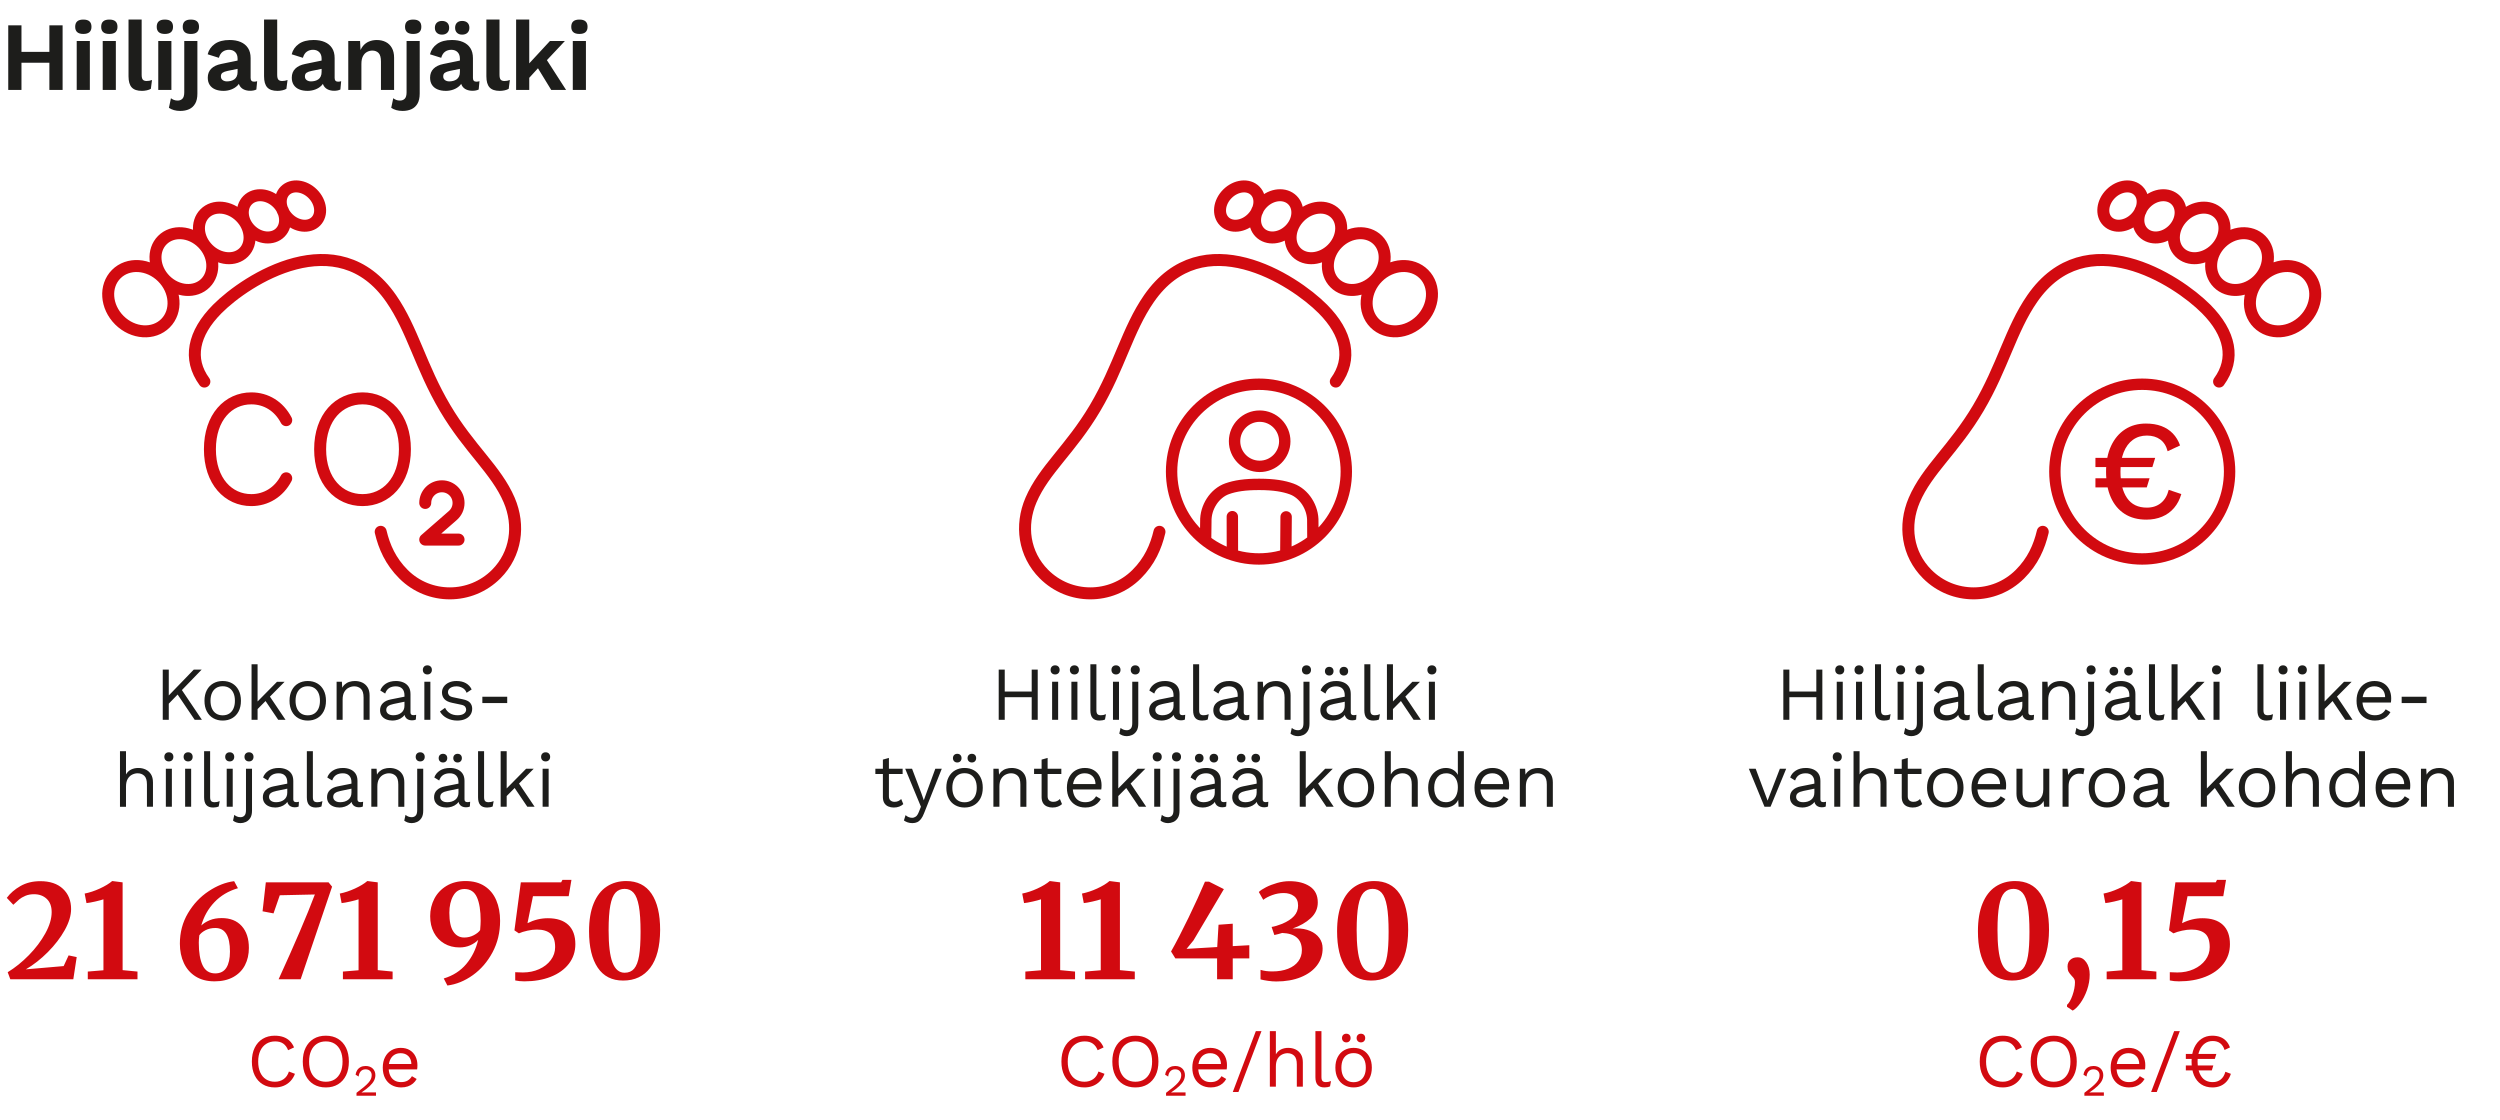 <?xml version="1.0" encoding="UTF-8"?>
<svg id="a" data-name="Layer 1" xmlns="http://www.w3.org/2000/svg" width="460" height="206" xmlns:xlink="http://www.w3.org/1999/xlink" viewBox="0 0 460 206">
  <defs>
    <clipPath id="b">
      <rect width="460" height="206" fill="none"/>
    </clipPath>
  </defs>
  <rect width="460" height="206" fill="#fff"/>
  <g clip-path="url(#b)">
    <path d="M105.393,16.542h2.417V7.542h-2.417v9ZM107.739,5.913c.247-.222.371-.549.371-.981,0-.444-.124-.777-.371-.999s-.623-.333-1.129-.333-.882.111-1.129.333c-.247.222-.37.555-.37.999,0,.432.123.759.37.981.247.222.624.333,1.129.333s.882-.111,1.129-.333M98.546,11.844l2.875,4.698h2.734l-3.951-6.138-1.658,1.44ZM94.965,16.542h2.417V3.6h-2.417v12.942ZM101.192,7.542l-4.481,4.842.035,2.628,2.646-2.898.477-.234,4.074-4.338h-2.751ZM89.493,3.6v10.44c0,.936.197,1.617.591,2.043.394.426,1.02.639,1.879.639.293,0,.591-.033.89-.099.3-.066.55-.159.75-.279l.212-1.62c-.2.06-.365.105-.494.135-.13.03-.294.045-.494.045-.329,0-.565-.084-.706-.252-.141-.168-.211-.462-.211-.882V3.6h-2.417ZM84.083,4.185c-.229.222-.344.531-.344.927,0,.384.115.69.344.918.229.228.544.342.944.342.423,0,.752-.114.988-.342.235-.228.352-.534.352-.918,0-.396-.117-.705-.352-.927-.236-.222-.565-.333-.988-.333-.4,0-.715.111-.944.333M80.37,4.185c-.236.222-.353.531-.353.927,0,.384.117.69.353.918.235.228.552.342.952.342.412,0,.735-.114.971-.342.235-.228.352-.534.352-.918,0-.396-.117-.705-.352-.927-.236-.222-.559-.333-.971-.333-.4,0-.717.111-.952.333M84.621,13.23c0,.324-.053.6-.159.828-.106.228-.253.408-.441.54-.188.132-.4.228-.635.288s-.476.09-.723.09c-.306,0-.568-.078-.785-.234-.218-.156-.326-.384-.326-.684,0-.312.102-.537.308-.675s.509-.249.909-.333l2.117-.432.017-1.53-3.316.684c-.788.156-1.394.447-1.817.873-.423.426-.635.975-.635,1.647,0,.528.117.972.353,1.332.235.36.57.633,1.005.819.435.186.953.279,1.553.279.482,0,.949-.084,1.402-.252.453-.168.838-.411,1.155-.729.318-.318.512-.705.582-1.161l-.423.072v.072c0,.444.094.813.282,1.107.188.294.447.513.777.657.329.144.699.216,1.111.216.458,0,.841-.078,1.146-.234l.142-1.53c-.177.06-.365.09-.565.09-.423,0-.635-.228-.635-.684v-3.654c0-.744-.162-1.362-.485-1.854-.324-.492-.773-.861-1.35-1.107-.576-.246-1.252-.369-2.028-.369-1.141,0-2.049.24-2.725.72-.677.48-1.115,1.116-1.315,1.908l2.064.648c.153-.528.394-.906.723-1.134.33-.228.712-.342,1.147-.342.47,0,.85.144,1.138.432.288.288.432.69.432,1.206v2.43ZM74.81,7.542v9.432c0,.564-.112.96-.335,1.188-.224.228-.518.342-.882.342-.259,0-.494-.042-.706-.126s-.388-.186-.529-.306l-.371,1.764c.259.18.565.321.918.423.352.102.746.153,1.181.153.6,0,1.135-.105,1.606-.315.47-.21.843-.549,1.12-1.017.276-.468.414-1.092.414-1.872V7.542h-2.416ZM77.156,5.913c.247-.222.37-.549.37-.981,0-.444-.123-.777-.37-.999s-.624-.333-1.129-.333-.882.111-1.129.333c-.247.222-.371.555-.371.999,0,.432.124.759.371.981.247.222.623.333,1.129.333s.882-.111,1.129-.333M66.498,16.542v-4.77c0-.6.097-1.08.291-1.44s.447-.621.759-.783c.311-.162.632-.243.961-.243.47,0,.852.147,1.146.441.294.294.441.825.441,1.593v5.202h2.417v-5.904c0-.732-.138-1.341-.414-1.827-.277-.486-.653-.849-1.129-1.089-.477-.24-1.021-.36-1.632-.36-.529,0-1.014.093-1.455.279-.441.186-.815.471-1.12.855-.306.384-.53.87-.671,1.458l.3.288-.141-2.7h-2.17v9h2.417ZM59.174,13.23c0,.324-.053.6-.159.828s-.253.408-.441.54c-.188.132-.4.228-.635.288s-.476.09-.723.09c-.306,0-.568-.078-.785-.234-.218-.156-.326-.384-.326-.684,0-.312.102-.537.308-.675.206-.138.509-.249.909-.333l2.117-.432.017-1.53-3.316.684c-.788.156-1.394.447-1.817.873-.423.426-.635.975-.635,1.647,0,.528.117.972.353,1.332.235.36.57.633,1.005.819.435.186.953.279,1.553.279.482,0,.949-.084,1.402-.252s.838-.411,1.155-.729c.318-.318.512-.705.582-1.161l-.423.072v.072c0,.444.094.813.282,1.107.188.294.447.513.777.657.329.144.699.216,1.111.216.458,0,.84-.078,1.146-.234l.142-1.53c-.177.06-.365.09-.565.09-.423,0-.635-.228-.635-.684v-3.654c0-.744-.162-1.362-.485-1.854-.324-.492-.773-.861-1.35-1.107-.576-.246-1.252-.369-2.028-.369-1.141,0-2.049.24-2.726.72-.676.48-1.114,1.116-1.314,1.908l2.064.648c.153-.528.394-.906.723-1.134.33-.228.712-.342,1.147-.342.47,0,.85.144,1.138.432.288.288.432.69.432,1.206v2.43ZM48.587,3.6v10.44c0,.936.197,1.617.591,2.043.394.426,1.02.639,1.879.639.293,0,.59-.033.89-.099.3-.066.55-.159.75-.279l.212-1.62c-.2.06-.365.105-.494.135-.13.03-.294.045-.494.045-.329,0-.565-.084-.706-.252-.141-.168-.211-.462-.211-.882V3.6h-2.417ZM43.715,13.23c0,.324-.053.6-.159.828s-.253.408-.441.54c-.188.132-.4.228-.635.288s-.476.09-.723.09c-.306,0-.568-.078-.785-.234-.218-.156-.326-.384-.326-.684,0-.312.102-.537.308-.675.206-.138.509-.249.909-.333l2.117-.432.017-1.53-3.316.684c-.788.156-1.394.447-1.817.873-.423.426-.635.975-.635,1.647,0,.528.117.972.353,1.332.235.36.57.633,1.005.819.435.186.953.279,1.552.279.483,0,.95-.084,1.403-.252.452-.168.838-.411,1.155-.729.318-.318.512-.705.582-1.161l-.423.072v.072c0,.444.094.813.282,1.107.188.294.447.513.776.657.33.144.7.216,1.112.216.458,0,.84-.078,1.146-.234l.142-1.53c-.177.06-.365.09-.565.09-.423,0-.635-.228-.635-.684v-3.654c0-.744-.162-1.362-.485-1.854-.324-.492-.774-.861-1.35-1.107s-1.252-.369-2.028-.369c-1.141,0-2.049.24-2.726.72-.676.48-1.114,1.116-1.314,1.908l2.064.648c.153-.528.394-.906.723-1.134.329-.228.712-.342,1.147-.342.47,0,.849.144,1.138.432.288.288.432.69.432,1.206v2.43ZM33.904,7.542v9.432c0,.564-.112.96-.336,1.188-.223.228-.517.342-.882.342-.258,0-.493-.042-.705-.126-.212-.084-.388-.186-.529-.306l-.371,1.764c.259.18.565.321.918.423.352.102.746.153,1.181.153.6,0,1.135-.105,1.606-.315.47-.21.843-.549,1.12-1.017.276-.468.414-1.092.414-1.872V7.542h-2.416ZM36.25,5.913c.247-.222.37-.549.37-.981,0-.444-.123-.777-.37-.999s-.624-.333-1.129-.333-.882.111-1.129.333c-.247.222-.371.555-.371.999,0,.432.124.759.371.981.247.222.623.333,1.129.333s.882-.111,1.129-.333M29.12,16.542h2.417V7.542h-2.417v9ZM31.466,5.913c.247-.222.37-.549.37-.981,0-.444-.123-.777-.37-.999s-.624-.333-1.129-.333-.882.111-1.129.333-.371.555-.371.999c0,.432.124.759.371.981s.623.333,1.129.333.882-.111,1.129-.333M23.648,3.6v10.44c0,.936.197,1.617.591,2.043.394.426,1.02.639,1.879.639.293,0,.591-.033.89-.099.3-.066.55-.159.75-.279l.212-1.62c-.2.06-.365.105-.494.135-.13.03-.294.045-.494.045-.329,0-.564-.084-.706-.252-.141-.168-.211-.462-.211-.882V3.6h-2.417ZM18.899,16.542h2.417V7.542h-2.417v9ZM21.246,5.913c.246-.222.37-.549.37-.981,0-.444-.124-.777-.37-.999-.247-.222-.624-.333-1.129-.333s-.882.111-1.129.333c-.247.222-.371.555-.371.999,0,.432.124.759.371.981.247.222.623.333,1.129.333s.882-.111,1.129-.333M14.115,16.542h2.417V7.542h-2.417v9ZM16.462,5.913c.247-.222.37-.549.37-.981,0-.444-.123-.777-.37-.999s-.624-.333-1.129-.333-.882.111-1.129.333c-.247.222-.371.555-.371.999,0,.432.124.759.371.981.247.222.623.333,1.129.333s.882-.111,1.129-.333M2.734,11.538h7.62v-1.998H2.734v1.998ZM1.517,16.542h2.434V4.662H1.517v11.88ZM9.085,16.542h2.434V4.662h-2.434v11.88Z" fill="#1d1d1b"/>
    <path d="M99.841,148.445h1.109v-7h-1.109v7ZM100.998,139.87c.153-.154.229-.357.229-.609s-.076-.455-.229-.609c-.152-.154-.353-.231-.602-.231s-.451.077-.603.231c-.153.154-.229.357-.229.609s.076.455.229.609c.152.154.353.231.603.231s.45-.077.602-.231M94.381,144.525l2.647,3.92h1.344l-3.063-4.55-.928.63ZM92.121,148.445h1.109v-10.22h-1.109v10.22ZM96.806,141.445l-4.13,4.186v1.4l2.273-2.296.263-.266,2.994-3.024h-1.4ZM87.963,138.225v8.484c0,.635.137,1.106.409,1.414.273.308.691.462,1.255.462.184,0,.364-.016.54-.049s.337-.082.485-.147l.18-.98c-.203.075-.365.126-.485.154-.12.028-.272.042-.457.042-.287,0-.494-.068-.624-.203-.129-.135-.194-.38-.194-.735v-8.442h-1.109ZM83.625,138.918c-.148.145-.221.338-.221.581,0,.233.073.425.221.574.148.149.337.224.569.224.24,0,.431-.075.575-.224.143-.149.215-.341.215-.574,0-.243-.072-.436-.215-.581-.144-.145-.335-.217-.575-.217-.232,0-.421.072-.569.217M80.936,138.918c-.147.145-.221.338-.221.581,0,.233.074.425.221.574.148.149.338.224.569.224.24,0,.432-.075.575-.224.143-.149.215-.341.215-.574,0-.243-.072-.436-.215-.581-.143-.145-.335-.217-.575-.217-.231,0-.421.072-.569.217M84.36,145.855c0,.299-.056.558-.166.777-.111.219-.264.401-.458.546-.194.145-.413.252-.658.322-.245.07-.502.105-.769.105-.416,0-.737-.091-.964-.273-.226-.182-.339-.418-.339-.707,0-.299.111-.532.332-.7.222-.168.559-.299,1.012-.392l2.232-.462v-.924l-2.745.546c-.619.121-1.102.352-1.448.693-.347.341-.52.772-.52,1.295,0,.42.104.772.312,1.057s.487.497.839.637c.351.14.729.21,1.136.21.323,0,.652-.054.984-.161.333-.107.633-.275.901-.504.268-.229.457-.525.568-.889l-.277-.042v.14c0,.317.06.581.18.791.12.21.287.366.499.469.213.103.453.154.721.154.296,0,.536-.047.721-.14l.055-.882c-.166.047-.337.07-.513.07-.351,0-.526-.168-.526-.504v-3.388c0-.551-.118-1.001-.354-1.351-.235-.35-.557-.611-.963-.784-.407-.173-.859-.259-1.358-.259-.74,0-1.359.161-1.858.483-.499.322-.84.744-1.025,1.267l.901.56c.157-.467.402-.805.734-1.015.333-.21.739-.315,1.22-.315.508,0,.901.142,1.178.427.277.285.416.688.416,1.211v1.932ZM76.765,141.445v7.602c0,.485-.095.826-.284,1.022-.19.196-.432.294-.728.294-.24,0-.457-.042-.651-.126-.195-.084-.356-.187-.486-.308l-.235,1.064c.157.131.356.24.596.329.24.089.503.133.79.133.314,0,.633-.07.956-.21.323-.14.596-.378.818-.714.222-.336.333-.793.333-1.372v-7.714h-1.109ZM77.922,139.87c.152-.154.229-.357.229-.609s-.077-.455-.229-.609-.353-.231-.603-.231-.45.077-.603.231c-.152.154-.228.357-.228.609s.076.455.228.609c.153.154.354.231.603.231s.451-.077.603-.231M69.433,148.445v-3.724c0-.597.108-1.073.326-1.428.217-.355.492-.611.824-.77.333-.159.666-.238.998-.238.481,0,.885.152,1.213.455.328.303.492.842.492,1.617v4.088h1.109v-4.48c0-.607-.123-1.106-.367-1.498-.245-.392-.571-.684-.978-.875-.406-.191-.859-.287-1.358-.287-.351,0-.691.051-1.019.154s-.616.268-.866.497c-.249.229-.448.53-.596.903l.18.154-.097-1.568h-.97v7h1.109ZM64.665,145.855c0,.299-.055.558-.166.777-.111.219-.263.401-.458.546-.194.145-.413.252-.658.322-.245.07-.501.105-.769.105-.416,0-.737-.091-.963-.273-.227-.182-.34-.418-.34-.707,0-.299.111-.532.333-.7.221-.168.559-.299,1.011-.392l2.232-.462v-.924l-2.744.546c-.619.121-1.102.352-1.449.693-.346.341-.519.772-.519,1.295,0,.42.103.772.311,1.057s.488.497.839.637.73.21,1.136.21c.324,0,.652-.054.984-.161.333-.107.633-.275.901-.504.268-.229.458-.525.569-.889l-.278-.042v.14c0,.317.06.581.181.791.12.21.286.366.499.469.212.103.452.154.72.154.296,0,.536-.047.721-.14l.055-.882c-.166.047-.337.07-.512.07-.352,0-.527-.168-.527-.504v-3.388c0-.551-.118-1.001-.353-1.351-.236-.35-.557-.611-.964-.784-.406-.173-.859-.259-1.358-.259-.739,0-1.358.161-1.857.483-.499.322-.841.744-1.026,1.267l.901.56c.157-.467.402-.805.735-1.015.332-.21.739-.315,1.219-.315.508,0,.901.142,1.178.427.278.285.416.688.416,1.211v1.932ZM56.46,138.225v8.484c0,.635.136,1.106.409,1.414.272.308.691.462,1.254.462.185,0,.365-.016.541-.049.175-.033.337-.082.485-.147l.18-.98c-.203.075-.365.126-.485.154-.12.028-.273.042-.457.042-.287,0-.495-.068-.624-.203-.13-.135-.194-.38-.194-.735v-8.442h-1.109ZM52.857,145.855c0,.299-.056.558-.167.777-.111.219-.263.401-.457.546-.194.145-.414.252-.659.322-.244.07-.501.105-.769.105-.416,0-.737-.091-.963-.273-.227-.182-.34-.418-.34-.707,0-.299.111-.532.333-.7s.559-.299,1.012-.392l2.231-.462v-.924l-2.744.546c-.619.121-1.102.352-1.448.693-.347.341-.52.772-.52,1.295,0,.42.104.772.312,1.057.208.285.487.497.838.637.351.14.73.21,1.137.21.323,0,.651-.054.984-.161s.633-.275.901-.504c.268-.229.457-.525.568-.889l-.277-.042v.14c0,.317.06.581.18.791.12.21.286.366.499.469.212.103.453.154.721.154.295,0,.535-.047.72-.14l.056-.882c-.166.047-.338.07-.513.07-.351,0-.527-.168-.527-.504v-3.388c0-.551-.117-1.001-.353-1.351s-.557-.611-.963-.784c-.407-.173-.86-.259-1.359-.259-.739,0-1.358.161-1.857.483-.499.322-.841.744-1.026,1.267l.901.56c.157-.467.402-.805.735-1.015s.739-.315,1.22-.315c.508,0,.901.142,1.178.427.277.285.416.688.416,1.211v1.932ZM45.261,141.445v7.602c0,.485-.094.826-.284,1.022-.189.196-.432.294-.727.294-.241,0-.458-.042-.652-.126-.194-.084-.355-.187-.485-.308l-.236,1.064c.158.131.356.24.596.329.241.089.504.133.79.133.315,0,.633-.07.957-.21.323-.14.596-.378.818-.714.221-.336.332-.793.332-1.372v-7.714h-1.109ZM46.419,139.87c.152-.154.228-.357.228-.609s-.076-.455-.228-.609c-.153-.154-.354-.231-.603-.231s-.451.077-.603.231c-.153.154-.229.357-.229.609s.076.455.229.609c.152.154.353.231.603.231s.45-.077.603-.231M41.713,148.445h1.109v-7h-1.109v7ZM42.871,139.87c.152-.154.228-.357.228-.609s-.076-.455-.228-.609c-.153-.154-.354-.231-.603-.231s-.451.077-.603.231c-.153.154-.229.357-.229.609s.076.455.229.609c.152.154.353.231.603.231s.45-.077.603-.231M37.555,138.225v8.484c0,.635.137,1.106.409,1.414.273.308.691.462,1.255.462.184,0,.364-.016.54-.049.176-.033.337-.082.485-.147l.18-.98c-.203.075-.365.126-.485.154-.12.028-.272.042-.457.042-.287,0-.494-.068-.624-.203-.129-.135-.194-.38-.194-.735v-8.442h-1.109ZM34.063,148.445h1.109v-7h-1.109v7ZM35.22,139.87c.153-.154.229-.357.229-.609s-.076-.455-.229-.609c-.152-.154-.353-.231-.603-.231s-.45.077-.603.231c-.152.154-.228.357-.228.609s.076.455.228.609c.153.154.354.231.603.231s.451-.077.603-.231M30.515,148.445h1.109v-7h-1.109v7ZM31.672,139.87c.153-.154.229-.357.229-.609s-.076-.455-.229-.609c-.152-.154-.353-.231-.603-.231s-.45.077-.603.231c-.152.154-.228.357-.228.609s.076.455.228.609c.153.154.354.231.603.231s.451-.077.603-.231M23.183,148.445v-3.71c0-.597.108-1.076.326-1.435.217-.359.492-.618.824-.777.333-.159.666-.238.998-.238.481,0,.885.152,1.213.455.328.303.492.842.492,1.617v4.088h1.109v-4.48c0-.607-.123-1.106-.367-1.498-.245-.392-.571-.684-.978-.875-.406-.191-.859-.287-1.358-.287-.471,0-.905.093-1.303.28-.397.187-.716.49-.956.91v-4.27h-1.109v10.22h1.109Z" fill="#1d1d1b"/>
    <path d="M88.753,129.365h4.574v-1.162h-4.574v1.162ZM85.565,132.319c.416-.177.739-.432.97-.763s.347-.716.347-1.155c0-.429-.13-.793-.388-1.092-.259-.299-.712-.513-1.359-.644l-1.732-.364c-.379-.075-.638-.198-.776-.371-.139-.173-.208-.362-.208-.567s.062-.39.187-.553c.125-.163.305-.292.541-.385.235-.093.519-.14.852-.14.379,0,.744.096,1.095.287.351.191.605.492.762.903l.929-.616c-.231-.495-.582-.877-1.054-1.148-.471-.271-1.048-.406-1.732-.406-.545,0-1.019.096-1.421.287s-.711.446-.928.763c-.218.317-.326.667-.326,1.05,0,.485.146.891.437,1.218.291.327.773.56,1.448.7l1.663.35c.351.075.589.194.714.357.125.163.187.343.187.539,0,.308-.139.558-.416.749s-.66.287-1.15.287c-.555,0-1.028-.121-1.421-.364-.393-.243-.691-.579-.894-1.008l-.942.686c.305.532.741.943,1.31,1.232.568.289,1.189.434,1.864.434.545,0,1.025-.089,1.441-.266M78.081,132.445h1.109v-7h-1.109v7ZM79.238,123.87c.153-.154.229-.357.229-.609s-.076-.455-.229-.609c-.152-.154-.353-.231-.603-.231s-.45.077-.603.231c-.152.154-.228.357-.228.609s.076.455.228.609c.153.154.354.231.603.231s.451-.077.603-.231M74.422,129.855c0,.299-.056.558-.166.777-.111.219-.264.401-.458.546-.194.145-.413.252-.658.322-.245.07-.501.105-.769.105-.416,0-.737-.091-.964-.273-.226-.182-.339-.418-.339-.707,0-.299.111-.532.332-.7.222-.168.559-.299,1.012-.392l2.232-.462v-.924l-2.745.546c-.619.121-1.101.352-1.448.693-.346.341-.52.772-.52,1.295,0,.42.104.772.312,1.057.208.285.487.497.839.637.351.14.729.21,1.136.21.323,0,.652-.054.984-.161.333-.107.633-.275.901-.504.268-.229.458-.525.568-.889l-.277-.042v.14c0,.317.06.581.18.791.12.21.287.366.499.469.213.103.453.154.721.154.296,0,.536-.047.721-.14l.055-.882c-.166.047-.337.07-.513.07-.351,0-.526-.168-.526-.504v-3.388c0-.551-.118-1.001-.354-1.351-.235-.35-.556-.611-.963-.784-.407-.173-.859-.259-1.358-.259-.74,0-1.359.161-1.858.483-.498.322-.84.744-1.025,1.267l.901.56c.157-.467.402-.805.734-1.015.333-.21.739-.315,1.22-.315.508,0,.901.142,1.178.427.277.285.416.688.416,1.211v1.932ZM63.043,132.445v-3.724c0-.597.109-1.073.326-1.428.217-.355.492-.611.824-.77.333-.159.666-.238.998-.238.481,0,.885.152,1.213.455.328.303.492.842.492,1.617v4.088h1.109v-4.48c0-.607-.123-1.106-.367-1.498-.245-.392-.571-.684-.978-.875-.406-.191-.859-.287-1.358-.287-.351,0-.691.051-1.018.154-.329.103-.617.268-.867.497-.249.229-.448.53-.596.903l.18.154-.097-1.568h-.97v7h1.109ZM57.832,126.593c.332.215.589.52.769.917s.27.875.27,1.435c0,.551-.09,1.027-.27,1.428s-.437.709-.769.924c-.333.215-.735.322-1.206.322s-.873-.107-1.206-.322c-.332-.215-.589-.523-.769-.924s-.27-.877-.27-1.428c0-.56.09-1.038.27-1.435s.437-.702.769-.917c.333-.215.735-.322,1.206-.322s.873.107,1.206.322M54.893,125.739c-.508.289-.905.707-1.191,1.253-.287.546-.43,1.197-.43,1.953s.143,1.407.43,1.953c.286.546.683.964,1.191,1.253.509.289,1.086.434,1.733.434.656,0,1.236-.145,1.739-.434.504-.289.899-.707,1.185-1.253.287-.546.43-1.197.43-1.953s-.143-1.407-.43-1.953c-.286-.546-.681-.964-1.185-1.253-.503-.289-1.083-.434-1.739-.434-.647,0-1.224.145-1.733.434M48.546,128.525l2.647,3.92h1.344l-3.063-4.55-.928.63ZM46.286,132.445h1.109v-10.22h-1.109v10.22ZM50.971,125.445l-4.13,4.186v1.4l2.273-2.296.263-.266,2.994-3.024h-1.4ZM42.184,126.593c.333.215.589.52.769.917s.271.875.271,1.435c0,.551-.091,1.027-.271,1.428s-.436.709-.769.924c-.333.215-.735.322-1.206.322s-.873-.107-1.206-.322c-.332-.215-.589-.523-.769-.924s-.27-.877-.27-1.428c0-.56.09-1.038.27-1.435s.437-.702.769-.917c.333-.215.735-.322,1.206-.322s.873.107,1.206.322M39.246,125.739c-.509.289-.906.707-1.192,1.253-.287.546-.43,1.197-.43,1.953s.143,1.407.43,1.953c.286.546.683.964,1.192,1.253.508.289,1.085.434,1.732.434.656,0,1.236-.145,1.74-.434.503-.289.898-.707,1.185-1.253.286-.546.429-1.197.429-1.953s-.143-1.407-.429-1.953c-.287-.546-.682-.964-1.185-1.253-.504-.289-1.084-.434-1.74-.434-.647,0-1.224.145-1.732.434M32.316,127.251l3.506,5.194h1.331l-3.923-5.824-.914.63ZM29.946,132.445h1.109v-9.24h-1.109v9.24ZM35.656,123.205l-5.156,5.334v1.512l2.453-2.534.167-.182,3.991-4.13h-1.455Z" fill="#1d1d1b"/>
    <path d="M280.759,148.445v-3.724c0-.597.109-1.073.326-1.428.217-.355.492-.611.825-.77.332-.159.665-.238.997-.238.481,0,.885.152,1.213.455.328.303.492.842.492,1.617v4.088h1.109v-4.48c0-.607-.122-1.106-.367-1.498-.245-.392-.571-.684-.977-.875-.407-.191-.86-.287-1.359-.287-.351,0-.69.051-1.018.154s-.617.268-.867.497c-.249.229-.448.53-.596.903l.181.154-.097-1.568h-.971v7h1.109ZM275.915,148.396c.365-.126.684-.306.957-.539.272-.233.496-.509.672-.826l-.873-.518c-.194.336-.451.602-.77.798-.318.196-.732.294-1.24.294-.471,0-.876-.105-1.213-.315-.337-.21-.598-.516-.783-.917-.185-.401-.277-.877-.277-1.428,0-.56.09-1.038.27-1.435s.434-.7.762-.91.719-.315,1.172-.315c.591,0,1.069.182,1.434.546.365.364.548.882.548,1.554l.568-.112h-5.115v.994h5.6c.018-.103.032-.219.041-.35.01-.131.014-.275.014-.434,0-.597-.12-1.136-.36-1.617-.24-.481-.589-.861-1.046-1.141-.458-.28-1.01-.42-1.657-.42-.637,0-1.206.145-1.704.434-.499.289-.892.707-1.179,1.253-.286.546-.429,1.197-.429,1.953s.143,1.407.429,1.953c.287.546.686.964,1.199,1.253.513.289,1.097.434,1.754.434.452,0,.861-.063,1.226-.189M264.46,146.877c-.379-.485-.568-1.129-.568-1.932s.194-1.447.582-1.932.933-.728,1.635-.728c.425,0,.797.103,1.116.308.319.205.568.499.748.882.181.383.271.84.271,1.372,0,.56-.09,1.048-.271,1.463-.18.415-.434.735-.762.959-.328.224-.714.336-1.157.336-.684,0-1.215-.243-1.594-.728M267.073,148.361c.355-.149.656-.366.9-.651.245-.285.4-.632.465-1.043l-.153.084.097,1.694h.97v-10.22h-1.108v4.816l.138-.098c-.138-.495-.418-.891-.838-1.19-.421-.299-.917-.448-1.49-.448s-1.109.142-1.608.427c-.499.285-.901.698-1.206,1.239-.305.541-.457,1.199-.457,1.974,0,.756.143,1.407.43,1.953.286.546.669.964,1.15,1.253.48.289,1.007.434,1.58.434.397,0,.774-.075,1.13-.224M255.908,148.445v-3.71c0-.597.109-1.076.326-1.435.217-.359.492-.618.825-.777.332-.159.665-.238.998-.238.48,0,.884.152,1.213.455.327.303.492.842.492,1.617v4.088h1.108v-4.48c0-.607-.122-1.106-.367-1.498-.245-.392-.571-.684-.977-.875-.407-.191-.859-.287-1.358-.287-.472,0-.906.093-1.303.28-.398.187-.716.49-.957.91v-4.27h-1.108v10.22h1.108ZM250.697,142.593c.333.215.589.52.769.917.181.397.271.875.271,1.435,0,.551-.09,1.027-.271,1.428-.18.401-.436.709-.769.924-.332.215-.734.322-1.206.322s-.873-.107-1.205-.322c-.333-.215-.589-.523-.77-.924-.18-.401-.27-.877-.27-1.428,0-.56.09-1.038.27-1.435.181-.397.437-.702.77-.917.332-.215.734-.322,1.205-.322s.874.107,1.206.322M247.759,141.739c-.508.289-.906.707-1.192,1.253-.287.546-.43,1.197-.43,1.953s.143,1.407.43,1.953c.286.546.684.964,1.192,1.253.508.289,1.086.434,1.732.434.656,0,1.236-.145,1.74-.434.503-.289.898-.707,1.185-1.253.286-.546.43-1.197.43-1.953s-.144-1.407-.43-1.953c-.287-.546-.682-.964-1.185-1.253-.504-.289-1.084-.434-1.74-.434-.646,0-1.224.145-1.732.434M241.411,144.525l2.647,3.92h1.345l-3.063-4.55-.929.63ZM239.152,148.445h1.109v-10.22h-1.109v10.22ZM243.837,141.445l-4.131,4.186v1.4l2.273-2.296.264-.266,2.993-3.024h-1.399ZM230.49,138.918c-.148.145-.222.338-.222.581,0,.233.074.425.222.574.147.149.337.224.568.224.24,0,.432-.075.575-.224s.215-.341.215-.574c0-.243-.072-.436-.215-.581s-.335-.217-.575-.217c-.231,0-.421.072-.568.217M227.801,138.918c-.148.145-.222.338-.222.581,0,.233.074.425.222.574.147.149.337.224.568.224.24,0,.432-.075.575-.224.143-.149.215-.341.215-.574,0-.243-.072-.436-.215-.581-.143-.145-.335-.217-.575-.217-.231,0-.421.072-.568.217M231.224,145.855c0,.299-.055.558-.166.777-.111.219-.263.401-.458.546-.194.145-.413.252-.658.322s-.501.105-.769.105c-.416,0-.737-.091-.963-.273-.227-.182-.34-.418-.34-.707,0-.299.111-.532.333-.7.221-.168.559-.299,1.011-.392l2.232-.462v-.924l-2.744.546c-.619.121-1.102.352-1.449.693-.346.341-.519.772-.519,1.295,0,.42.103.772.311,1.057s.488.497.839.637c.351.14.73.21,1.136.21.324,0,.652-.054.985-.161.332-.107.632-.275.9-.504.268-.229.458-.525.569-.889l-.278-.042v.14c0,.317.06.581.181.791.12.21.286.366.499.469.212.103.452.154.72.154.296,0,.536-.047.721-.14l.055-.882c-.166.047-.337.07-.512.07-.352,0-.527-.168-.527-.504v-3.388c0-.551-.118-1.001-.353-1.351-.236-.35-.557-.611-.964-.784-.406-.173-.859-.259-1.358-.259-.739,0-1.358.161-1.857.483-.499.322-.841.744-1.026,1.267l.901.56c.157-.467.402-.805.735-1.015.332-.21.739-.315,1.219-.315.508,0,.901.142,1.178.427.278.285.416.688.416,1.211v1.932ZM222.784,138.918c-.148.145-.222.338-.222.581,0,.233.074.425.222.574.147.149.337.224.568.224.24,0,.432-.075.575-.224.143-.149.215-.341.215-.574,0-.243-.072-.436-.215-.581-.143-.145-.335-.217-.575-.217-.231,0-.421.072-.568.217M220.095,138.918c-.148.145-.222.338-.222.581,0,.233.074.425.222.574.147.149.337.224.568.224.24,0,.432-.075.575-.224.143-.149.215-.341.215-.574,0-.243-.072-.436-.215-.581-.143-.145-.335-.217-.575-.217-.231,0-.421.072-.568.217M223.518,145.855c0,.299-.055.558-.166.777-.111.219-.264.401-.458.546-.194.145-.413.252-.658.322-.245.07-.501.105-.769.105-.416,0-.737-.091-.963-.273-.227-.182-.34-.418-.34-.707,0-.299.111-.532.333-.7.221-.168.559-.299,1.011-.392l2.232-.462v-.924l-2.744.546c-.62.121-1.102.352-1.449.693-.346.341-.52.772-.52,1.295,0,.42.104.772.312,1.057.208.285.488.497.839.637s.73.21,1.136.21c.324,0,.652-.054.984-.161.333-.107.633-.275.901-.504.268-.229.458-.525.569-.889l-.278-.042v.14c0,.317.06.581.181.791.12.21.286.366.499.469.212.103.452.154.72.154.296,0,.536-.047.721-.14l.055-.882c-.166.047-.337.07-.512.07-.352,0-.527-.168-.527-.504v-3.388c0-.551-.118-1.001-.354-1.351-.235-.35-.556-.611-.963-.784-.407-.173-.859-.259-1.358-.259-.739,0-1.358.161-1.857.483-.499.322-.841.744-1.026,1.267l.901.56c.157-.467.402-.805.735-1.015.332-.21.739-.315,1.219-.315.508,0,.901.142,1.178.427.278.285.416.688.416,1.211v1.932ZM215.923,141.445v7.602c0,.485-.095.826-.284,1.022-.19.196-.432.294-.728.294-.24,0-.457-.042-.651-.126s-.356-.187-.485-.308l-.236,1.064c.157.131.356.24.596.329.24.089.504.133.79.133.314,0,.633-.07.956-.21.324-.14.596-.378.818-.714.222-.336.333-.793.333-1.372v-7.714h-1.109ZM217.08,139.87c.153-.154.229-.357.229-.609s-.076-.455-.229-.609c-.152-.154-.353-.231-.603-.231s-.45.077-.603.231c-.152.154-.228.357-.228.609s.076.455.228.609c.153.154.354.231.603.231s.451-.077.603-.231M212.375,148.445h1.109v-7h-1.109v7ZM213.532,139.87c.153-.154.229-.357.229-.609s-.076-.455-.229-.609c-.152-.154-.353-.231-.603-.231s-.45.077-.603.231c-.152.154-.228.357-.228.609s.076.455.228.609c.153.154.354.231.603.231s.451-.077.603-.231M206.914,144.525l2.648,3.92h1.344l-3.063-4.55-.929.63ZM204.655,148.445h1.109v-10.22h-1.109v10.22ZM209.34,141.445l-4.13,4.186v1.4l2.273-2.296.263-.266,2.994-3.024h-1.4ZM200.92,148.396c.365-.126.684-.306.956-.539.273-.233.497-.509.672-.826l-.873-.518c-.194.336-.45.602-.769.798-.319.196-.732.294-1.24.294-.472,0-.876-.105-1.213-.315-.338-.21-.599-.516-.783-.917-.185-.401-.277-.877-.277-1.428,0-.56.09-1.038.27-1.435s.434-.7.762-.91c.328-.21.718-.315,1.171-.315.591,0,1.07.182,1.435.546.365.364.547.882.547,1.554l.569-.112h-5.115v.994h5.6c.018-.103.032-.219.041-.35.009-.131.014-.275.014-.434,0-.597-.12-1.136-.36-1.617-.241-.481-.589-.861-1.047-1.141-.457-.28-1.009-.42-1.656-.42-.638,0-1.206.145-1.705.434-.499.289-.892.707-1.178,1.253-.286.546-.43,1.197-.43,1.953s.144,1.407.43,1.953.686.964,1.199,1.253c.513.289,1.097.434,1.753.434.453,0,.862-.063,1.227-.189M190.269,142.411h5.017v-.966h-5.017v.966ZM191.655,139.765v6.944c.009.448.104.81.284,1.085.18.275.422.476.727.602.305.126.633.189.984.189.379,0,.714-.056,1.005-.168s.543-.266.756-.462l-.388-.938c-.158.159-.333.285-.527.378-.194.093-.425.14-.693.14-.305,0-.554-.084-.749-.252-.194-.168-.291-.425-.291-.77v-7.056l-1.108.308ZM183.893,148.445v-3.724c0-.597.109-1.073.326-1.428s.492-.611.824-.77c.333-.159.666-.238.998-.238.481,0,.885.152,1.213.455.328.303.492.842.492,1.617v4.088h1.109v-4.48c0-.607-.123-1.106-.367-1.498-.245-.392-.571-.684-.978-.875-.406-.191-.859-.287-1.358-.287-.351,0-.691.051-1.018.154-.329.103-.617.268-.867.497-.249.229-.448.53-.596.903l.18.154-.097-1.568h-.97v7h1.109ZM178.252,138.918c-.148.145-.222.338-.222.581,0,.233.074.425.222.574.148.149.337.224.568.224.241,0,.432-.075.576-.224.143-.149.214-.341.214-.574,0-.243-.071-.436-.214-.581-.144-.145-.335-.217-.576-.217-.231,0-.42.072-.568.217M175.563,138.918c-.148.145-.221.338-.221.581,0,.233.073.425.221.574.148.149.337.224.569.224.24,0,.431-.075.575-.224.143-.149.215-.341.215-.574,0-.243-.072-.436-.215-.581-.144-.145-.335-.217-.575-.217-.232,0-.421.072-.569.217M178.682,142.593c.332.215.589.52.769.917.18.397.27.875.27,1.435,0,.551-.09,1.027-.27,1.428-.18.401-.437.709-.769.924-.333.215-.735.322-1.206.322s-.873-.107-1.206-.322c-.332-.215-.589-.523-.769-.924-.18-.401-.27-.877-.27-1.428,0-.56.09-1.038.27-1.435.18-.397.437-.702.769-.917.333-.215.735-.322,1.206-.322s.873.107,1.206.322M175.743,141.739c-.508.289-.905.707-1.191,1.253-.287.546-.43,1.197-.43,1.953s.143,1.407.43,1.953c.286.546.683.964,1.191,1.253.509.289,1.086.434,1.733.434.656,0,1.236-.145,1.739-.434.504-.289.899-.707,1.185-1.253.287-.546.43-1.197.43-1.953s-.143-1.407-.43-1.953c-.286-.546-.681-.964-1.185-1.253-.503-.289-1.083-.434-1.739-.434-.647,0-1.224.145-1.733.434M172.098,141.445l-1.621,4.424-.499,1.386-.43-1.246-1.732-4.564h-1.262l2.204,5.32.693,1.666-.36.91c-.176.457-.37.761-.582.91-.213.149-.439.224-.679.224-.204,0-.409-.04-.617-.119-.208-.079-.405-.203-.589-.371l-.305.98c.203.149.436.268.7.357.263.089.552.133.866.133.333,0,.626-.058.88-.175s.485-.308.693-.574c.208-.266.4-.628.575-1.085l3.257-8.176h-1.192ZM161.066,142.411h5.017v-.966h-5.017v.966ZM162.452,139.765v6.944c.009.448.104.81.284,1.085.18.275.423.476.728.602.305.126.633.189.984.189.379,0,.714-.056,1.005-.168s.542-.266.755-.462l-.388-.938c-.157.159-.333.285-.527.378-.194.093-.425.14-.693.14-.305,0-.554-.084-.748-.252-.194-.168-.291-.425-.291-.77v-7.056l-1.109.308Z" fill="#1d1d1b"/>
    <path d="M262.915,132.445h1.109v-7h-1.109v7ZM264.072,123.87c.153-.154.229-.357.229-.609s-.076-.455-.229-.609c-.152-.154-.353-.231-.603-.231s-.45.077-.603.231c-.152.154-.228.357-.228.609s.076.455.228.609c.153.154.354.231.603.231s.451-.077.603-.231M257.454,128.525l2.647,3.92h1.345l-3.063-4.55-.929.63ZM255.195,132.445h1.109v-10.22h-1.109v10.22ZM259.88,125.445l-4.131,4.186v1.4l2.273-2.296.264-.266,2.994-3.024h-1.4ZM251.037,122.225v8.484c0,.635.136,1.106.409,1.414.272.308.691.462,1.254.462.185,0,.365-.016.541-.049.175-.033.337-.082.485-.147l.18-.98c-.203.075-.365.126-.485.154-.12.028-.273.042-.457.042-.287,0-.495-.067-.624-.203-.13-.135-.194-.38-.194-.735v-8.442h-1.109ZM246.699,122.918c-.148.145-.222.339-.222.581,0,.233.074.425.222.574.148.15.337.224.568.224.24,0,.432-.074.575-.224.144-.149.215-.341.215-.574,0-.242-.071-.436-.215-.581-.143-.145-.335-.217-.575-.217-.231,0-.42.072-.568.217M244.01,122.918c-.148.145-.222.339-.222.581,0,.233.074.425.222.574.148.15.337.224.568.224.241,0,.432-.074.576-.224.143-.149.214-.341.214-.574,0-.242-.071-.436-.214-.581-.144-.145-.335-.217-.576-.217-.231,0-.42.072-.568.217M247.434,129.855c0,.299-.056.558-.167.777-.111.22-.263.402-.457.546-.194.145-.414.252-.659.322-.244.07-.501.105-.769.105-.416,0-.737-.091-.963-.273-.227-.182-.34-.417-.34-.707,0-.298.111-.532.333-.7s.559-.299,1.012-.392l2.231-.462v-.924l-2.744.546c-.619.121-1.102.353-1.448.693-.347.341-.52.773-.52,1.295,0,.42.104.773.312,1.057.208.285.487.497.838.637s.73.21,1.137.21c.323,0,.651-.054.984-.161.332-.107.633-.275.901-.504.268-.229.457-.525.568-.889l-.277-.042v.14c0,.318.06.581.18.791s.286.366.499.469c.212.103.453.154.721.154.295,0,.535-.047.72-.14l.056-.882c-.167.047-.338.07-.513.07-.351,0-.527-.168-.527-.504v-3.388c0-.551-.118-1.001-.353-1.351-.236-.35-.557-.611-.963-.784-.407-.173-.86-.259-1.359-.259-.739,0-1.358.161-1.857.483-.499.322-.841.745-1.026,1.267l.901.56c.157-.467.402-.805.735-1.015.333-.21.739-.315,1.22-.315.508,0,.901.143,1.178.427.277.285.416.688.416,1.211v1.932ZM239.838,125.445v7.602c0,.485-.095.826-.284,1.022s-.432.294-.727.294c-.241,0-.458-.042-.652-.126s-.355-.187-.485-.308l-.236,1.064c.158.131.356.24.596.329.241.089.504.133.79.133.314,0,.633-.07.957-.21.323-.14.596-.378.818-.714.221-.336.332-.793.332-1.372v-7.714h-1.109ZM240.996,123.87c.152-.154.228-.357.228-.609s-.076-.455-.228-.609c-.153-.154-.354-.231-.603-.231s-.451.077-.603.231c-.153.154-.229.357-.229.609s.076.455.229.609c.152.154.353.231.603.231s.45-.077.603-.231M232.507,132.445v-3.724c0-.597.108-1.073.325-1.428.217-.354.492-.611.825-.77.333-.158.665-.238.998-.238.48,0,.885.152,1.213.455.328.304.492.843.492,1.617v4.088h1.108v-4.48c0-.606-.122-1.106-.367-1.498-.245-.392-.57-.683-.977-.875-.407-.191-.859-.287-1.358-.287-.351,0-.691.052-1.019.154-.328.103-.617.269-.866.497-.25.229-.448.53-.596.903l.18.154-.097-1.568h-.97v7h1.109ZM227.739,129.855c0,.299-.056.558-.166.777-.111.22-.264.402-.458.546-.194.145-.413.252-.658.322s-.502.105-.769.105c-.416,0-.737-.091-.964-.273-.226-.182-.339-.417-.339-.707,0-.298.111-.532.332-.7.222-.168.559-.299,1.012-.392l2.232-.462v-.924l-2.745.546c-.619.121-1.102.353-1.448.693-.347.341-.52.773-.52,1.295,0,.42.104.773.312,1.057.208.285.487.497.839.637.351.14.729.21,1.136.21.323,0,.652-.054.984-.161.333-.107.633-.275.901-.504.268-.229.457-.525.568-.889l-.277-.042v.14c0,.318.06.581.18.791.12.21.287.366.499.469.213.103.453.154.721.154.296,0,.536-.047.721-.14l.055-.882c-.166.047-.337.07-.513.07-.351,0-.526-.168-.526-.504v-3.388c0-.551-.118-1.001-.354-1.351-.235-.35-.557-.611-.963-.784-.407-.173-.859-.259-1.358-.259-.74,0-1.359.161-1.858.483-.499.322-.84.745-1.025,1.267l.901.56c.157-.467.402-.805.734-1.015.333-.21.739-.315,1.22-.315.508,0,.901.143,1.178.427.277.285.416.688.416,1.211v1.932ZM219.534,122.225v8.484c0,.635.136,1.106.409,1.414.272.308.69.462,1.254.462.185,0,.365-.016.54-.049.176-.033.338-.082.486-.147l.18-.98c-.204.075-.365.126-.485.154-.121.028-.273.042-.458.042-.286,0-.494-.067-.623-.203-.13-.135-.194-.38-.194-.735v-8.442h-1.109ZM215.93,129.855c0,.299-.055.558-.166.777-.111.22-.263.402-.457.546-.195.145-.414.252-.659.322-.245.07-.501.105-.769.105-.416,0-.737-.091-.963-.273-.227-.182-.34-.417-.34-.707,0-.298.111-.532.333-.7.221-.168.559-.299,1.012-.392l2.231-.462v-.924l-2.744.546c-.619.121-1.102.353-1.449.693-.346.341-.519.773-.519,1.295,0,.42.104.773.311,1.057.208.285.488.497.839.637s.73.21,1.136.21c.324,0,.652-.054.985-.161.332-.107.632-.275.9-.504.268-.229.458-.525.569-.889l-.278-.042v.14c0,.318.06.581.181.791.12.21.286.366.499.469.212.103.452.154.72.154.296,0,.536-.047.721-.14l.056-.882c-.167.047-.338.07-.513.07-.352,0-.527-.168-.527-.504v-3.388c0-.551-.118-1.001-.353-1.351-.236-.35-.557-.611-.964-.784-.406-.173-.859-.259-1.358-.259-.739,0-1.358.161-1.857.483-.499.322-.841.745-1.026,1.267l.901.56c.157-.467.402-.805.735-1.015.332-.21.739-.315,1.219-.315.508,0,.901.143,1.178.427.278.285.416.688.416,1.211v1.932ZM208.335,125.445v7.602c0,.485-.095.826-.284,1.022-.19.196-.432.294-.728.294-.24,0-.457-.042-.651-.126s-.356-.187-.485-.308l-.236,1.064c.157.131.356.24.596.329.241.089.504.133.79.133.314,0,.633-.07.956-.21.324-.14.596-.378.818-.714.222-.336.333-.793.333-1.372v-7.714h-1.109ZM209.492,123.87c.153-.154.229-.357.229-.609s-.076-.455-.229-.609c-.152-.154-.353-.231-.603-.231s-.45.077-.602.231c-.153.154-.229.357-.229.609s.076.455.229.609c.152.154.353.231.602.231s.451-.077.603-.231M204.787,132.445h1.109v-7h-1.109v7ZM205.944,123.87c.153-.154.229-.357.229-.609s-.076-.455-.229-.609c-.152-.154-.353-.231-.603-.231s-.45.077-.602.231c-.153.154-.229.357-.229.609s.076.455.229.609c.152.154.353.231.602.231s.451-.077.603-.231M200.629,122.225v8.484c0,.635.136,1.106.409,1.414.272.308.691.462,1.254.462.185,0,.365-.016.541-.049.175-.033.337-.082.485-.147l.18-.98c-.203.075-.365.126-.485.154s-.273.042-.457.042c-.287,0-.495-.067-.624-.203-.13-.135-.194-.38-.194-.735v-8.442h-1.109ZM197.136,132.445h1.109v-7h-1.109v7ZM198.294,123.87c.152-.154.228-.357.228-.609s-.076-.455-.228-.609c-.153-.154-.354-.231-.603-.231s-.451.077-.603.231c-.153.154-.229.357-.229.609s.076.455.229.609c.152.154.353.231.603.231s.45-.077.603-.231M193.588,132.445h1.109v-7h-1.109v7ZM194.746,123.87c.152-.154.228-.357.228-.609s-.076-.455-.228-.609c-.153-.154-.354-.231-.603-.231s-.451.077-.603.231c-.153.154-.229.357-.229.609s.076.455.229.609c.152.154.353.231.603.231s.45-.077.603-.231M184.344,128.287h6.001v-1.05h-6.001v1.05ZM183.762,132.445h1.109v-9.24h-1.109v9.24ZM189.832,132.445h1.109v-9.24h-1.109v9.24Z" fill="#1d1d1b"/>
    <path d="M446.565,148.445v-3.724c0-.597.109-1.073.326-1.428.217-.355.492-.611.824-.77.333-.159.666-.238.998-.238.481,0,.885.152,1.213.455.328.303.492.842.492,1.617v4.088h1.109v-4.48c0-.607-.123-1.106-.367-1.498-.245-.392-.571-.684-.977-.875-.407-.191-.86-.287-1.359-.287-.351,0-.691.051-1.018.154-.329.103-.617.268-.867.497-.249.229-.448.53-.596.903l.18.154-.097-1.568h-.97v7h1.109ZM441.721,148.396c.365-.126.684-.306.956-.539.273-.233.497-.509.673-.826l-.874-.518c-.194.336-.45.602-.769.798s-.732.294-1.24.294c-.472,0-.876-.105-1.213-.315s-.598-.516-.783-.917-.277-.877-.277-1.428c0-.56.09-1.038.27-1.435.18-.397.434-.7.762-.91.328-.21.719-.315,1.171-.315.592,0,1.07.182,1.435.546.365.364.547.882.547,1.554l.569-.112h-5.115v.994h5.6c.018-.103.032-.219.041-.35s.014-.275.014-.434c0-.597-.12-1.136-.36-1.617-.241-.481-.589-.861-1.047-1.141-.457-.28-1.009-.42-1.656-.42-.637,0-1.206.145-1.705.434-.499.289-.891.707-1.178,1.253-.286.546-.429,1.197-.429,1.953s.143,1.407.429,1.953c.287.546.686.964,1.199,1.253s1.097.434,1.753.434c.453,0,.862-.063,1.227-.189M430.266,146.877c-.379-.485-.568-1.129-.568-1.932s.194-1.447.582-1.932.933-.728,1.635-.728c.425,0,.797.103,1.116.308.319.205.568.499.748.882s.271.84.271,1.372c0,.56-.091,1.048-.271,1.463s-.434.735-.762.959-.714.336-1.157.336c-.684,0-1.215-.243-1.594-.728M432.878,148.361c.356-.149.656-.366.901-.651.245-.285.4-.632.465-1.043l-.153.084.097,1.694h.97v-10.22h-1.108v4.816l.138-.098c-.138-.495-.418-.891-.838-1.19-.421-.299-.918-.448-1.49-.448s-1.109.142-1.608.427c-.499.285-.901.698-1.206,1.239s-.457,1.199-.457,1.974c0,.756.143,1.407.429,1.953.287.546.67.964,1.151,1.253.48.289,1.007.434,1.58.434.397,0,.774-.075,1.129-.224M421.714,148.445v-3.71c0-.597.109-1.076.326-1.435.217-.359.492-.618.825-.777.332-.159.665-.238.998-.238.48,0,.884.152,1.212.455.328.303.492.842.492,1.617v4.088h1.109v-4.48c0-.607-.122-1.106-.367-1.498-.245-.392-.571-.684-.977-.875-.407-.191-.86-.287-1.358-.287-.472,0-.906.093-1.303.28-.398.187-.716.49-.957.91v-4.27h-1.108v10.22h1.108ZM416.503,142.593c.333.215.589.52.769.917.181.397.271.875.271,1.435,0,.551-.09,1.027-.271,1.428-.18.401-.436.709-.769.924s-.734.322-1.206.322-.873-.107-1.206-.322c-.332-.215-.589-.523-.769-.924s-.27-.877-.27-1.428c0-.56.09-1.038.27-1.435.18-.397.437-.702.769-.917.333-.215.735-.322,1.206-.322s.873.107,1.206.322M413.565,141.739c-.509.289-.906.707-1.192,1.253-.287.546-.43,1.197-.43,1.953s.143,1.407.43,1.953c.286.546.683.964,1.192,1.253.508.289,1.085.434,1.732.434.656,0,1.236-.145,1.74-.434.503-.289.898-.707,1.185-1.253.286-.546.429-1.197.429-1.953s-.143-1.407-.429-1.953c-.287-.546-.682-.964-1.185-1.253-.504-.289-1.084-.434-1.74-.434-.647,0-1.224.145-1.732.434M407.217,144.525l2.647,3.92h1.345l-3.063-4.55-.929.63ZM404.958,148.445h1.109v-10.22h-1.109v10.22ZM409.642,141.445l-4.13,4.186v1.4l2.273-2.296.264-.266,2.993-3.024h-1.4ZM397.03,145.855c0,.299-.055.558-.166.777-.111.219-.264.401-.458.546-.194.145-.413.252-.658.322s-.501.105-.769.105c-.416,0-.737-.091-.964-.273-.226-.182-.339-.418-.339-.707,0-.299.111-.532.333-.7.221-.168.559-.299,1.011-.392l2.232-.462v-.924l-2.744.546c-.62.121-1.102.352-1.449.693-.346.341-.52.772-.52,1.295,0,.42.104.772.312,1.057.208.285.488.497.839.637.351.14.73.21,1.136.21.324,0,.652-.054.984-.161.333-.107.633-.275.901-.504s.458-.525.569-.889l-.278-.042v.14c0,.317.06.581.181.791.119.21.286.366.498.469.213.103.453.154.721.154.296,0,.536-.047.721-.14l.055-.882c-.166.047-.337.07-.512.07-.352,0-.527-.168-.527-.504v-3.388c0-.551-.118-1.001-.354-1.351-.235-.35-.556-.611-.963-.784-.407-.173-.859-.259-1.358-.259-.74,0-1.358.161-1.857.483s-.841.744-1.026,1.267l.901.56c.157-.467.402-.805.734-1.015.333-.21.74-.315,1.22-.315.508,0,.901.142,1.178.427s.416.688.416,1.211v1.932ZM388.881,142.593c.332.215.589.52.769.917.18.397.27.875.27,1.435,0,.551-.09,1.027-.27,1.428s-.437.709-.769.924c-.333.215-.735.322-1.206.322s-.874-.107-1.206-.322c-.333-.215-.589-.523-.769-.924-.181-.401-.271-.877-.271-1.428,0-.56.09-1.038.271-1.435.18-.397.436-.702.769-.917.332-.215.734-.322,1.206-.322s.873.107,1.206.322M385.942,141.739c-.508.289-.905.707-1.192,1.253-.286.546-.429,1.197-.429,1.953s.143,1.407.429,1.953c.287.546.684.964,1.192,1.253s1.086.434,1.733.434c.656,0,1.235-.145,1.739-.434s.899-.707,1.185-1.253c.286-.546.43-1.197.43-1.953s-.144-1.407-.43-1.953-.681-.964-1.185-1.253c-.504-.289-1.083-.434-1.739-.434-.647,0-1.225.145-1.733.434M380.62,148.445v-3.78c0-.523.097-.954.291-1.295.194-.341.437-.595.728-.763.291-.168.579-.252.866-.252.222,0,.393.009.513.028.12.019.231.047.332.084l.194-1.022c-.101-.056-.224-.093-.367-.112s-.275-.028-.395-.028c-.536,0-.991.107-1.365.322-.374.215-.658.537-.852.966l-.153-1.148h-.901v7h1.109ZM375.055,148.298c.411-.191.737-.497.977-.917l.07,1.064h.97v-7h-1.109v3.808c0,.411-.058.765-.173,1.064-.116.299-.273.544-.471.735-.199.191-.423.331-.673.42-.249.089-.503.133-.762.133-.554,0-.984-.133-1.289-.399-.305-.266-.457-.754-.457-1.463v-4.298h-1.109v4.592c0,.607.122,1.099.367,1.477.245.378.564.651.957.819.392.168.81.252,1.254.252.554,0,1.037-.096,1.448-.287M367.363,148.396c.365-.126.684-.306.956-.539.273-.233.497-.509.673-.826l-.874-.518c-.194.336-.45.602-.769.798s-.732.294-1.24.294c-.472,0-.876-.105-1.213-.315s-.598-.516-.783-.917c-.185-.401-.277-.877-.277-1.428,0-.56.09-1.038.27-1.435.18-.397.434-.7.762-.91.328-.21.719-.315,1.171-.315.592,0,1.07.182,1.435.546s.547.882.547,1.554l.569-.112h-5.115v.994h5.6c.018-.103.032-.219.041-.35s.014-.275.014-.434c0-.597-.12-1.136-.36-1.617-.241-.481-.589-.861-1.047-1.141-.457-.28-1.009-.42-1.656-.42-.637,0-1.206.145-1.705.434-.499.289-.891.707-1.178,1.253-.286.546-.429,1.197-.429,1.953s.143,1.407.429,1.953c.287.546.686.964,1.199,1.253s1.097.434,1.753.434c.453,0,.862-.063,1.227-.189M359.137,142.593c.333.215.589.52.77.917.18.397.27.875.27,1.435,0,.551-.09,1.027-.27,1.428-.181.401-.437.709-.77.924-.332.215-.734.322-1.206.322s-.873-.107-1.205-.322c-.333-.215-.589-.523-.77-.924-.18-.401-.27-.877-.27-1.428,0-.56.09-1.038.27-1.435.181-.397.437-.702.77-.917.332-.215.734-.322,1.205-.322s.874.107,1.206.322M356.199,141.739c-.508.289-.906.707-1.192,1.253-.287.546-.43,1.197-.43,1.953s.143,1.407.43,1.953c.286.546.684.964,1.192,1.253.508.289,1.086.434,1.732.434.656,0,1.236-.145,1.74-.434.503-.289.898-.707,1.185-1.253.286-.546.43-1.197.43-1.953s-.144-1.407-.43-1.953c-.287-.546-.682-.964-1.185-1.253-.504-.289-1.084-.434-1.74-.434-.646,0-1.224.145-1.732.434M348.535,142.411h5.017v-.966h-5.017v.966ZM349.921,139.765v6.944c.009.448.103.81.284,1.085.18.275.422.476.727.602.305.126.633.189.984.189.379,0,.714-.056,1.005-.168.291-.112.543-.266.756-.462l-.388-.938c-.158.159-.333.285-.527.378s-.425.14-.693.14c-.305,0-.555-.084-.749-.252-.194-.168-.291-.425-.291-.77v-7.056l-1.108.308ZM342.159,148.445v-3.71c0-.597.108-1.076.326-1.435.217-.359.492-.618.824-.777.333-.159.666-.238.998-.238.481,0,.885.152,1.213.455.328.303.492.842.492,1.617v4.088h1.109v-4.48c0-.607-.123-1.106-.367-1.498-.245-.392-.571-.684-.978-.875-.406-.191-.859-.287-1.358-.287-.471,0-.906.093-1.303.28-.397.187-.716.49-.956.91v-4.27h-1.109v10.22h1.109ZM337.502,148.445h1.109v-7h-1.109v7ZM338.659,139.87c.153-.154.229-.357.229-.609s-.076-.455-.229-.609c-.152-.154-.353-.231-.603-.231s-.45.077-.602.231c-.153.154-.229.357-.229.609s.076.455.229.609c.152.154.353.231.602.231s.451-.077.603-.231M333.843,145.855c0,.299-.055.558-.166.777-.111.219-.264.401-.458.546s-.413.252-.658.322c-.245.07-.501.105-.769.105-.416,0-.737-.091-.963-.273-.227-.182-.34-.418-.34-.707,0-.299.111-.532.333-.7.221-.168.559-.299,1.011-.392l2.232-.462v-.924l-2.744.546c-.62.121-1.102.352-1.449.693-.346.341-.52.772-.52,1.295,0,.42.104.772.312,1.057.208.285.488.497.839.637s.73.21,1.136.21c.324,0,.652-.054.984-.161.333-.107.633-.275.901-.504s.458-.525.569-.889l-.278-.042v.14c0,.317.06.581.181.791.12.21.286.366.499.469.212.103.452.154.72.154.296,0,.536-.047.721-.14l.055-.882c-.166.047-.337.07-.512.07-.352,0-.527-.168-.527-.504v-3.388c0-.551-.118-1.001-.353-1.351-.236-.35-.557-.611-.964-.784-.406-.173-.859-.259-1.358-.259-.739,0-1.358.161-1.857.483-.499.322-.841.744-1.026,1.267l.901.56c.157-.467.402-.805.735-1.015.332-.21.739-.315,1.219-.315.508,0,.901.142,1.178.427.278.285.416.688.416,1.211v1.932ZM325.236,147.311l-2.19-5.866h-1.261l2.883,7h1.109l2.882-7h-1.164l-2.259,5.866Z" fill="#1d1d1b"/>
    <path d="M441.907,129.365h4.574v-1.162h-4.574v1.162ZM438.214,132.396c.365-.126.683-.306.956-.539.273-.233.497-.509.672-.826l-.873-.518c-.194.336-.45.602-.769.798-.319.196-.733.294-1.241.294-.471,0-.875-.105-1.212-.315-.338-.21-.599-.515-.783-.917-.185-.401-.278-.877-.278-1.428,0-.56.09-1.038.271-1.435.18-.397.434-.7.762-.91s.718-.315,1.171-.315c.591,0,1.07.182,1.435.546.365.364.547.882.547,1.554l.568-.112h-5.114v.994h5.599c.019-.102.033-.219.042-.35s.014-.275.014-.434c0-.597-.12-1.136-.36-1.617-.241-.481-.59-.861-1.047-1.141s-1.009-.42-1.656-.42c-.638,0-1.206.145-1.705.434-.499.29-.892.707-1.178,1.253-.287.546-.43,1.197-.43,1.953s.143,1.407.43,1.953c.286.546.686.964,1.199,1.253.513.29,1.097.434,1.753.434.453,0,.862-.063,1.227-.189M428.879,128.525l2.647,3.92h1.345l-3.063-4.55-.929.63ZM426.62,132.445h1.109v-10.22h-1.109v10.22ZM431.305,125.445l-4.131,4.186v1.4l2.273-2.296.264-.266,2.993-3.024h-1.399ZM423.072,132.445h1.109v-7h-1.109v7ZM424.229,123.87c.153-.154.229-.357.229-.609s-.076-.455-.229-.609c-.152-.154-.353-.231-.603-.231s-.45.077-.603.231c-.152.154-.228.357-.228.609s.076.455.228.609c.153.154.354.231.603.231s.451-.077.603-.231M419.524,132.445h1.109v-7h-1.109v7ZM420.681,123.87c.153-.154.229-.357.229-.609s-.076-.455-.229-.609c-.152-.154-.353-.231-.603-.231s-.45.077-.603.231c-.152.154-.228.357-.228.609s.076.455.228.609c.153.154.354.231.603.231s.451-.077.603-.231M415.366,122.225v8.484c0,.635.136,1.106.409,1.414.272.308.69.462,1.254.462.185,0,.365-.016.541-.049.175-.033.337-.082.485-.147l.18-.98c-.203.075-.365.126-.485.154s-.273.042-.458.042c-.286,0-.494-.067-.623-.203-.13-.135-.194-.38-.194-.735v-8.442h-1.109ZM407.286,132.445h1.109v-7h-1.109v7ZM408.443,123.87c.153-.154.229-.357.229-.609s-.076-.455-.229-.609c-.152-.154-.353-.231-.603-.231s-.45.077-.603.231c-.152.154-.228.357-.228.609s.076.455.228.609c.153.154.354.231.603.231s.451-.077.603-.231M401.825,128.525l2.647,3.92h1.345l-3.063-4.55-.929.63ZM399.566,132.445h1.109v-10.22h-1.109v10.22ZM404.251,125.445l-4.131,4.186v1.4l2.273-2.296.264-.266,2.994-3.024h-1.4ZM395.408,122.225v8.484c0,.635.136,1.106.409,1.414.272.308.691.462,1.254.462.185,0,.365-.016.541-.049.175-.033.337-.082.485-.147l.18-.98c-.203.075-.365.126-.485.154s-.273.042-.457.042c-.287,0-.495-.067-.624-.203-.13-.135-.194-.38-.194-.735v-8.442h-1.109ZM391.07,122.918c-.148.145-.222.339-.222.581,0,.233.074.425.222.574.148.15.337.224.568.224.24,0,.432-.074.575-.224.144-.149.215-.341.215-.574,0-.242-.071-.436-.215-.581-.143-.145-.335-.217-.575-.217-.231,0-.42.072-.568.217M388.381,122.918c-.148.145-.222.339-.222.581,0,.233.074.425.222.574.148.15.337.224.568.224.24,0,.432-.074.576-.224.143-.149.214-.341.214-.574,0-.242-.071-.436-.214-.581-.144-.145-.336-.217-.576-.217-.231,0-.42.072-.568.217M391.804,129.855c0,.299-.055.558-.166.777-.111.22-.263.402-.457.546-.194.145-.414.252-.659.322s-.501.105-.769.105c-.416,0-.737-.091-.963-.273-.227-.182-.34-.417-.34-.707,0-.298.111-.532.333-.7.222-.168.559-.299,1.012-.392l2.231-.462v-.924l-2.744.546c-.619.121-1.102.353-1.448.693-.347.341-.52.773-.52,1.295,0,.42.104.773.312,1.057.208.285.487.497.838.637.351.14.73.21,1.137.21.323,0,.651-.054.984-.161.332-.107.633-.275.901-.504.268-.229.457-.525.568-.889l-.277-.042v.14c0,.318.06.581.18.791s.286.366.499.469c.212.103.453.154.721.154.295,0,.535-.047.72-.14l.056-.882c-.167.047-.338.07-.513.07-.351,0-.527-.168-.527-.504v-3.388c0-.551-.118-1.001-.353-1.351-.236-.35-.557-.611-.963-.784-.407-.173-.86-.259-1.359-.259-.739,0-1.358.161-1.857.483-.499.322-.841.745-1.026,1.267l.901.56c.157-.467.402-.805.735-1.015s.739-.315,1.22-.315c.508,0,.9.143,1.178.427.277.285.415.688.415,1.211v1.932ZM384.209,125.445v7.602c0,.485-.095.826-.284,1.022-.189.196-.432.294-.727.294-.241,0-.458-.042-.652-.126s-.355-.187-.485-.308l-.236,1.064c.158.131.356.24.596.329.241.089.504.133.79.133.314,0,.633-.07.957-.21.323-.14.596-.378.817-.714.222-.336.333-.793.333-1.372v-7.714h-1.109ZM385.367,123.87c.152-.154.228-.357.228-.609s-.076-.455-.228-.609c-.153-.154-.354-.231-.603-.231s-.451.077-.603.231c-.153.154-.229.357-.229.609s.076.455.229.609c.152.154.353.231.603.231s.45-.077.603-.231M376.878,132.445v-3.724c0-.597.108-1.073.325-1.428.217-.354.492-.611.825-.77.333-.158.665-.238.998-.238.48,0,.885.152,1.213.455.327.304.492.843.492,1.617v4.088h1.108v-4.48c0-.606-.122-1.106-.367-1.498-.245-.392-.57-.683-.977-.875-.407-.191-.859-.287-1.358-.287-.352,0-.691.052-1.019.154-.328.103-.617.269-.866.497-.25.229-.449.53-.596.903l.18.154-.097-1.568h-.97v7h1.109ZM372.11,129.855c0,.299-.056.558-.167.777-.11.22-.263.402-.457.546-.194.145-.414.252-.658.322-.245.07-.502.105-.769.105-.416,0-.737-.091-.964-.273-.226-.182-.339-.417-.339-.707,0-.298.111-.532.332-.7.222-.168.559-.299,1.012-.392l2.232-.462v-.924l-2.745.546c-.619.121-1.102.353-1.448.693-.347.341-.52.773-.52,1.295,0,.42.104.773.312,1.057.208.285.487.497.839.637.351.14.729.21,1.136.21.323,0,.651-.054.984-.161.333-.107.633-.275.901-.504.268-.229.457-.525.568-.889l-.277-.042v.14c0,.318.06.581.18.791s.287.366.499.469c.213.103.453.154.721.154.296,0,.536-.047.721-.14l.055-.882c-.166.047-.337.07-.513.07-.351,0-.526-.168-.526-.504v-3.388c0-.551-.118-1.001-.354-1.351-.235-.35-.557-.611-.963-.784-.407-.173-.859-.259-1.358-.259-.74,0-1.359.161-1.858.483s-.841.745-1.025,1.267l.901.56c.157-.467.402-.805.734-1.015.333-.21.739-.315,1.22-.315.508,0,.901.143,1.178.427.277.285.416.688.416,1.211v1.932ZM363.905,122.225v8.484c0,.635.136,1.106.409,1.414.272.308.69.462,1.254.462.185,0,.365-.016.54-.049.176-.033.338-.082.486-.147l.18-.98c-.204.075-.365.126-.485.154-.121.028-.273.042-.458.042-.286,0-.494-.067-.623-.203-.13-.135-.195-.38-.195-.735v-8.442h-1.108ZM360.301,129.855c0,.299-.055.558-.166.777-.111.22-.263.402-.458.546-.194.145-.413.252-.658.322-.245.07-.501.105-.769.105-.416,0-.737-.091-.963-.273-.227-.182-.34-.417-.34-.707,0-.298.111-.532.333-.7.221-.168.559-.299,1.011-.392l2.232-.462v-.924l-2.744.546c-.62.121-1.102.353-1.449.693-.346.341-.519.773-.519,1.295,0,.42.103.773.311,1.057.208.285.488.497.839.637s.73.21,1.136.21c.324,0,.652-.054.984-.161.333-.107.633-.275.901-.504.268-.229.458-.525.569-.889l-.278-.042v.14c0,.318.06.581.181.791.12.21.286.366.499.469.212.103.452.154.72.154.296,0,.536-.047.721-.14l.055-.882c-.166.047-.337.07-.512.07-.352,0-.527-.168-.527-.504v-3.388c0-.551-.118-1.001-.353-1.351-.236-.35-.557-.611-.964-.784-.406-.173-.859-.259-1.358-.259-.739,0-1.358.161-1.857.483-.499.322-.841.745-1.026,1.267l.901.56c.157-.467.402-.805.735-1.015.332-.21.739-.315,1.219-.315.508,0,.901.143,1.178.427.278.285.416.688.416,1.211v1.932ZM352.706,125.445v7.602c0,.485-.095.826-.284,1.022-.19.196-.432.294-.728.294-.24,0-.457-.042-.651-.126s-.356-.187-.485-.308l-.236,1.064c.157.131.356.24.596.329.24.089.504.133.79.133.314,0,.633-.07.956-.21.324-.14.596-.378.818-.714.222-.336.333-.793.333-1.372v-7.714h-1.109ZM353.863,123.87c.153-.154.229-.357.229-.609s-.076-.455-.229-.609c-.152-.154-.353-.231-.603-.231s-.45.077-.602.231c-.153.154-.229.357-.229.609s.076.455.229.609c.152.154.353.231.602.231s.451-.077.603-.231M349.158,132.445h1.109v-7h-1.109v7ZM350.315,123.87c.153-.154.229-.357.229-.609s-.076-.455-.229-.609c-.152-.154-.353-.231-.603-.231s-.45.077-.603.231c-.152.154-.228.357-.228.609s.076.455.228.609c.153.154.354.231.603.231s.451-.077.603-.231M345,122.225v8.484c0,.635.136,1.106.409,1.414.272.308.69.462,1.254.462.185,0,.365-.016.541-.049.175-.033.337-.082.485-.147l.18-.98c-.203.075-.365.126-.485.154s-.273.042-.457.042c-.287,0-.495-.067-.624-.203-.13-.135-.194-.38-.194-.735v-8.442h-1.109ZM341.507,132.445h1.109v-7h-1.109v7ZM342.665,123.87c.152-.154.228-.357.228-.609s-.076-.455-.228-.609c-.153-.154-.354-.231-.603-.231s-.451.077-.603.231c-.153.154-.229.357-.229.609s.076.455.229.609c.152.154.353.231.603.231s.45-.077.603-.231M337.959,132.445h1.109v-7h-1.109v7ZM339.117,123.87c.152-.154.228-.357.228-.609s-.076-.455-.228-.609c-.153-.154-.354-.231-.603-.231s-.451.077-.603.231c-.153.154-.229.357-.229.609s.076.455.229.609c.152.154.353.231.603.231s.45-.077.603-.231M328.715,128.287h6.001v-1.05h-6.001v1.05ZM328.133,132.445h1.109v-9.24h-1.109v9.24ZM334.203,132.445h1.109v-9.24h-1.109v9.24Z" fill="#1d1d1b"/>
    <path d="M75.039,199.899c.365-.126.684-.306.957-.539.272-.233.496-.509.672-.826l-.873-.518c-.194.336-.451.602-.769.798-.319.196-.733.294-1.241.294-.471,0-.875-.105-1.213-.315-.337-.21-.598-.516-.783-.917-.185-.401-.277-.877-.277-1.428,0-.56.09-1.038.27-1.435s.435-.7.763-.91c.328-.21.718-.315,1.171-.315.591,0,1.069.182,1.434.546.365.364.548.882.548,1.554l.568-.112h-5.114v.994h5.599c.019-.103.032-.219.042-.35.009-.131.014-.275.014-.434,0-.597-.121-1.136-.361-1.617s-.589-.861-1.046-1.141c-.458-.28-1.01-.42-1.656-.42-.638,0-1.206.145-1.705.434s-.892.707-1.178,1.253c-.287.546-.43,1.197-.43,1.953s.143,1.407.43,1.953c.286.546.686.964,1.199,1.253.512.289,1.097.434,1.753.434.452,0,.861-.063,1.226-.189M69.183,201.61v-.612h-1.867c-.054,0-.133,0-.238.004-.105.003-.21.005-.315.008-.105.003-.188.007-.247.012v-.008c.636-.43,1.14-.821,1.511-1.175.372-.354.639-.693.8-1.016.162-.324.243-.655.243-.992,0-.25-.042-.479-.126-.686-.083-.206-.203-.385-.359-.534-.157-.15-.344-.265-.562-.347-.218-.082-.464-.123-.739-.123-.361,0-.672.069-.933.205-.262.136-.469.323-.623.563-.153.239-.254.517-.303.832l.566.343c.038-.403.167-.725.388-.967s.514-.363.881-.363c.35,0,.626.099.828.298.202.198.303.458.303.779,0,.239-.046.469-.138.69-.091.22-.245.453-.46.698-.216.244-.502.517-.861.816-.358.299-.804.647-1.337,1.044v.531h3.588ZM61.595,192.059c.457.294.81.719,1.06,1.274.249.555.374,1.22.374,1.995s-.125,1.44-.374,1.995c-.25.555-.603.98-1.06,1.274-.458.294-1.005.441-1.643.441-.628,0-1.173-.147-1.635-.441-.462-.294-.818-.719-1.067-1.274-.25-.555-.375-1.22-.375-1.995s.125-1.44.375-1.995c.249-.555.605-.98,1.067-1.274.462-.294,1.007-.441,1.635-.441.638,0,1.185.147,1.643.441M57.7,191.149c-.633.387-1.123.936-1.469,1.645-.347.709-.52,1.554-.52,2.534s.173,1.825.52,2.534c.346.709.836,1.258,1.469,1.645.633.387,1.384.581,2.252.581s1.619-.194,2.253-.581c.632-.387,1.122-.936,1.469-1.645.346-.709.519-1.554.519-2.534s-.173-1.825-.519-2.534c-.347-.709-.837-1.258-1.469-1.645-.634-.387-1.384-.581-2.253-.581s-1.619.194-2.252.581M53.161,197.162c-.203.625-.531,1.094-.984,1.407-.453.313-.984.469-1.594.469-.628,0-1.174-.147-1.635-.441-.463-.294-.818-.719-1.068-1.274-.249-.555-.374-1.22-.374-1.995,0-.784.132-1.451.395-2.002.263-.551.631-.973,1.102-1.267.471-.294,1.016-.441,1.635-.441.61,0,1.107.138,1.49.413.384.275.677.679.881,1.211l1.094-.518c-.194-.467-.455-.861-.783-1.183-.328-.322-.723-.565-1.185-.728-.462-.163-.988-.245-1.58-.245-.85,0-1.591.194-2.224.581-.633.387-1.123.936-1.469,1.645-.347.709-.52,1.554-.52,2.534s.173,1.825.52,2.534c.346.709.836,1.258,1.469,1.645.633.387,1.383.581,2.252.581.573,0,1.102-.098,1.587-.294s.908-.483,1.268-.861c.361-.378.638-.828.832-1.351l-1.109-.42Z" fill="#d20a10"/>
    <path d="M249.839,190.421c-.148.145-.222.338-.222.581,0,.233.074.425.222.574s.337.224.568.224c.241,0,.432-.075.576-.224.143-.149.214-.341.214-.574,0-.243-.071-.436-.214-.581-.144-.145-.335-.217-.576-.217-.231,0-.42.072-.568.217M247.15,190.421c-.148.145-.222.338-.222.581,0,.233.074.425.222.574.148.149.337.224.569.224.24,0,.431-.075.575-.224.143-.149.215-.341.215-.574,0-.243-.072-.436-.215-.581-.144-.145-.335-.217-.575-.217-.232,0-.421.072-.569.217M250.269,194.096c.332.215.589.52.769.917.18.397.27.875.27,1.435,0,.551-.09,1.027-.27,1.428-.18.401-.437.709-.769.924-.333.215-.735.322-1.206.322s-.873-.107-1.206-.322c-.333-.215-.589-.523-.769-.924-.18-.401-.27-.877-.27-1.428,0-.56.09-1.038.27-1.435.18-.397.436-.702.769-.917.333-.215.735-.322,1.206-.322s.873.107,1.206.322M247.33,193.242c-.508.289-.905.707-1.192,1.253-.286.546-.429,1.197-.429,1.953s.143,1.407.429,1.953c.287.546.684.964,1.192,1.253.508.289,1.086.434,1.733.434.656,0,1.236-.145,1.739-.434.504-.289.899-.707,1.185-1.253.287-.546.43-1.197.43-1.953s-.143-1.407-.43-1.953c-.286-.546-.681-.964-1.185-1.253-.503-.289-1.083-.434-1.739-.434-.647,0-1.225.145-1.733.434M242.036,189.728v8.484c0,.635.136,1.106.409,1.414.272.308.69.462,1.254.462.185,0,.365-.016.541-.049.175-.033.337-.082.485-.147l.18-.98c-.203.075-.365.126-.485.154-.12.028-.273.042-.458.042-.286,0-.494-.068-.623-.203-.13-.135-.194-.38-.194-.735v-8.442h-1.109ZM234.76,199.948v-3.71c0-.597.108-1.076.325-1.435.217-.359.492-.618.825-.777.333-.159.665-.238.998-.238.48,0,.885.152,1.213.455.328.303.492.842.492,1.617v4.088h1.108v-4.48c0-.607-.122-1.106-.367-1.498s-.57-.684-.977-.875-.859-.287-1.358-.287c-.471,0-.906.093-1.303.28s-.716.49-.956.91v-4.27h-1.109v10.22h1.109ZM231.073,189.728l-4.241,11.2h1.039l4.241-11.2h-1.039ZM223.997,199.899c.365-.126.684-.306.957-.539.272-.233.496-.509.672-.826l-.873-.518c-.194.336-.451.602-.769.798-.319.196-.733.294-1.241.294-.471,0-.875-.105-1.213-.315-.337-.21-.598-.516-.783-.917s-.277-.877-.277-1.428c0-.56.09-1.038.27-1.435.18-.397.435-.7.763-.91s.718-.315,1.171-.315c.591,0,1.069.182,1.434.546.365.364.548.882.548,1.554l.568-.112h-5.114v.994h5.599c.019-.103.032-.219.042-.35.009-.131.014-.275.014-.434,0-.597-.121-1.136-.361-1.617-.24-.481-.589-.861-1.046-1.141-.458-.28-1.01-.42-1.656-.42-.638,0-1.206.145-1.705.434-.499.289-.892.707-1.178,1.253-.287.546-.43,1.197-.43,1.953s.143,1.407.43,1.953c.286.546.686.964,1.199,1.253.512.289,1.097.434,1.753.434.452,0,.861-.063,1.226-.189M218.141,201.61v-.612h-1.867c-.054,0-.133,0-.238.004-.105.003-.21.005-.315.008-.105.003-.188.007-.247.012v-.008c.636-.43,1.14-.821,1.511-1.175.372-.354.639-.693.8-1.016.162-.324.243-.655.243-.992,0-.25-.042-.479-.126-.686-.083-.206-.203-.385-.359-.534-.157-.15-.344-.265-.562-.347-.218-.082-.464-.123-.739-.123-.361,0-.672.069-.933.205-.262.136-.469.323-.623.563-.153.239-.254.517-.303.832l.566.343c.038-.403.167-.725.388-.967.221-.242.514-.363.881-.363.35,0,.626.099.828.298.202.198.303.458.303.779,0,.239-.046.469-.138.69-.091.22-.245.453-.46.698-.216.244-.502.517-.861.816-.358.299-.804.647-1.337,1.044v.531h3.588ZM210.553,192.059c.457.294.81.719,1.06,1.274.249.555.374,1.22.374,1.995s-.125,1.44-.374,1.995c-.25.555-.603.98-1.06,1.274-.458.294-1.005.441-1.643.441-.628,0-1.173-.147-1.635-.441-.462-.294-.818-.719-1.067-1.274-.25-.555-.375-1.22-.375-1.995s.125-1.44.375-1.995c.249-.555.605-.98,1.067-1.274.462-.294,1.007-.441,1.635-.441.638,0,1.185.147,1.643.441M206.658,191.149c-.633.387-1.123.936-1.469,1.645-.347.709-.52,1.554-.52,2.534s.173,1.825.52,2.534c.346.709.836,1.258,1.469,1.645s1.384.581,2.252.581,1.619-.194,2.253-.581c.632-.387,1.122-.936,1.469-1.645.346-.709.519-1.554.519-2.534s-.173-1.825-.519-2.534c-.347-.709-.837-1.258-1.469-1.645-.634-.387-1.384-.581-2.253-.581s-1.619.194-2.252.581M202.119,197.162c-.203.625-.531,1.094-.984,1.407-.453.313-.984.469-1.594.469-.628,0-1.174-.147-1.635-.441-.463-.294-.818-.719-1.068-1.274-.249-.555-.374-1.22-.374-1.995,0-.784.132-1.451.395-2.002.263-.551.631-.973,1.102-1.267.471-.294,1.016-.441,1.635-.441.61,0,1.107.138,1.49.413.384.275.677.679.881,1.211l1.094-.518c-.194-.467-.455-.861-.783-1.183-.328-.322-.723-.565-1.185-.728s-.988-.245-1.58-.245c-.85,0-1.591.194-2.224.581-.633.387-1.123.936-1.469,1.645-.347.709-.52,1.554-.52,2.534s.173,1.825.52,2.534c.346.709.836,1.258,1.469,1.645s1.383.581,2.252.581c.573,0,1.102-.098,1.587-.294s.908-.483,1.268-.861c.361-.378.638-.828.832-1.351l-1.109-.42Z" fill="#d20a10"/>
    <path d="M405.069,191.149c-.568.387-1.014.936-1.337,1.645-.324.709-.485,1.554-.485,2.534s.15,1.825.45,2.534c.3.709.737,1.258,1.31,1.645s1.27.581,2.093.581c.554,0,1.055-.098,1.503-.294s.832-.483,1.151-.861c.319-.378.561-.828.727-1.351l-1.011-.378c-.167.625-.451,1.099-.853,1.421-.402.322-.894.483-1.476.483-.915,0-1.608-.341-2.079-1.022-.471-.681-.707-1.601-.707-2.758,0-.784.118-1.458.354-2.023.235-.565.561-.999.977-1.302.416-.303.901-.455,1.455-.455.564,0,1.028.142,1.393.427.365.285.626.693.783,1.225l.998-.476c-.166-.467-.4-.861-.7-1.183-.3-.322-.663-.565-1.088-.728s-.919-.245-1.483-.245c-.748,0-1.407.194-1.975.581M406.975,196.952l.277-.91h-5.059v.91h4.782ZM407.529,194.838l.277-.91h-5.613v.91h5.336ZM400.045,189.728l-4.241,11.2h1.039l4.241-11.2h-1.039ZM392.969,199.899c.365-.126.684-.306.957-.539.272-.233.496-.509.672-.826l-.873-.518c-.194.336-.451.602-.769.798-.319.196-.733.294-1.241.294-.471,0-.875-.105-1.213-.315-.337-.21-.598-.516-.783-.917s-.277-.877-.277-1.428c0-.56.09-1.038.27-1.435.181-.397.435-.7.763-.91s.718-.315,1.171-.315c.591,0,1.069.182,1.434.546.365.364.548.882.548,1.554l.568-.112h-5.114v.994h5.599c.019-.103.032-.219.042-.35.009-.131.014-.275.014-.434,0-.597-.121-1.136-.361-1.617s-.589-.861-1.046-1.141c-.458-.28-1.01-.42-1.656-.42-.638,0-1.206.145-1.705.434-.499.289-.892.707-1.178,1.253-.287.546-.43,1.197-.43,1.953s.143,1.407.43,1.953c.286.546.686.964,1.199,1.253.512.289,1.097.434,1.753.434.452,0,.861-.063,1.226-.189M387.113,201.61v-.612h-1.867c-.054,0-.133,0-.238.004-.105.003-.21.005-.315.008-.105.003-.188.007-.247.012v-.008c.636-.43,1.14-.821,1.511-1.175.372-.354.639-.693.8-1.016.162-.324.243-.655.243-.992,0-.25-.042-.479-.126-.686-.083-.206-.203-.385-.359-.534-.157-.15-.344-.265-.562-.347-.218-.082-.464-.123-.739-.123-.361,0-.672.069-.933.205-.262.136-.469.323-.623.563-.153.239-.254.517-.303.832l.566.343c.038-.403.167-.725.388-.967.221-.242.514-.363.881-.363.35,0,.626.099.828.298.202.198.303.458.303.779,0,.239-.046.469-.138.69-.091.22-.245.453-.46.698-.216.244-.502.517-.861.816-.358.299-.804.647-1.337,1.044v.531h3.588ZM379.525,192.059c.457.294.81.719,1.06,1.274.249.555.374,1.22.374,1.995s-.125,1.44-.374,1.995c-.25.555-.603.98-1.06,1.274-.458.294-1.005.441-1.643.441-.628,0-1.173-.147-1.635-.441s-.818-.719-1.067-1.274c-.25-.555-.375-1.22-.375-1.995s.125-1.44.375-1.995c.249-.555.605-.98,1.067-1.274.462-.294,1.007-.441,1.635-.441.638,0,1.185.147,1.643.441M375.63,191.149c-.633.387-1.123.936-1.469,1.645-.347.709-.52,1.554-.52,2.534s.173,1.825.52,2.534c.346.709.836,1.258,1.469,1.645s1.384.581,2.252.581,1.619-.194,2.253-.581c.632-.387,1.122-.936,1.469-1.645.346-.709.519-1.554.519-2.534s-.173-1.825-.519-2.534c-.347-.709-.837-1.258-1.469-1.645-.634-.387-1.384-.581-2.253-.581s-1.619.194-2.252.581M371.091,197.162c-.203.625-.531,1.094-.984,1.407s-.984.469-1.594.469c-.628,0-1.173-.147-1.635-.441-.463-.294-.818-.719-1.068-1.274-.249-.555-.374-1.22-.374-1.995,0-.784.132-1.451.395-2.002.263-.551.631-.973,1.102-1.267.471-.294,1.016-.441,1.635-.441.61,0,1.107.138,1.49.413.384.275.677.679.881,1.211l1.095-.518c-.195-.467-.456-.861-.784-1.183-.328-.322-.723-.565-1.185-.728s-.988-.245-1.58-.245c-.85,0-1.591.194-2.224.581-.633.387-1.123.936-1.469,1.645-.347.709-.52,1.554-.52,2.534s.173,1.825.52,2.534c.346.709.836,1.258,1.469,1.645.633.387,1.383.581,2.252.581.573,0,1.102-.098,1.587-.294.485-.196.908-.483,1.268-.861.361-.378.638-.828.832-1.351l-1.109-.42Z" fill="#d20a10"/>
    <path d="M114.936,178.984c-1.008,0-1.752-.62-2.232-1.86-.48-1.24-.72-3.228-.72-5.964,0-1.92.104-3.436.312-4.548.207-1.112.528-1.9.96-2.364.432-.464.992-.696,1.68-.696.672,0,1.224.244,1.656.732.432.488.751,1.308.96,2.46.207,1.152.312,2.72.312,4.704,0,1.872-.093,3.348-.276,4.428-.184,1.08-.489,1.868-.912,2.364-.424.496-1.005.744-1.74.744M114.648,180.424c2.143,0,3.812-.788,5.004-2.364,1.191-1.576,1.796-3.892,1.812-6.948,0-2.896-.528-5.12-1.584-6.672s-2.608-2.328-4.656-2.328c-1.36,0-2.556.34-3.588,1.02-1.032.68-1.833,1.712-2.4,3.096-.568,1.384-.852,3.092-.852,5.124,0,2.88.531,5.112,1.596,6.696,1.064,1.584,2.619,2.376,4.668,2.376M94.8,178.888v1.512c.512.112,1.072.168,1.68.168,1.824,0,3.444-.28,4.86-.84,1.416-.56,2.524-1.356,3.324-2.388.8-1.032,1.2-2.236,1.2-3.612,0-1.552-.432-2.736-1.296-3.552s-2.12-1.224-3.768-1.224c-1.28,0-2.528.304-3.744.912l1.008-4.968h6.576l.504-3h-1.656l-.24.456h-7.416l-1.176,8.832.816.552c.432-.192.96-.356,1.584-.492.624-.136,1.2-.204,1.728-.204,1.088,0,1.92.244,2.496.732.576.488.864,1.324.864,2.508,0,.864-.264,1.652-.792,2.364s-1.244,1.272-2.148,1.68c-.904.408-1.908.612-3.012.612-.32,0-.784-.016-1.392-.048M85.416,172.504c-.848,0-1.516-.368-2.004-1.104s-.732-1.888-.732-3.456c0-1.232.236-2.268.708-3.108s1.164-1.26,2.076-1.26c1.072,0,1.836.508,2.292,1.524.456,1.016.684,2.46.684,4.332,0,.4-.032.968-.096,1.704-.224.336-.608.648-1.152.936s-1.136.432-1.776.432M85.656,162.112c-1.344,0-2.508.296-3.492.888s-1.732,1.38-2.244,2.364-.768,2.052-.768,3.204.228,2.16.684,3.024,1.092,1.536,1.908,2.016c.816.48,1.752.72,2.808.72.72,0,1.376-.132,1.968-.396.592-.264,1.08-.596,1.464-.996-.416,1.728-1.152,3.216-2.208,4.464-1.056,1.248-2.432,2.128-4.128,2.64l.672,1.296c1.632-.208,3.192-.844,4.68-1.908,1.488-1.064,2.696-2.464,3.624-4.2.928-1.736,1.392-3.668,1.392-5.796,0-1.424-.236-2.688-.708-3.792s-1.184-1.968-2.136-2.592c-.952-.624-2.124-.936-3.516-.936M65.976,178.528l-2.88.24v1.416h9.144v-1.416l-2.736-.264v-16.152l-1.896-.24h-.024c-.56.48-1.32.94-2.28,1.38-.96.44-1.888.748-2.784.924l.336,1.752c.368-.032.904-.128,1.608-.288s1.208-.296,1.512-.408v13.056ZM55.32,180.184l5.784-17.04-.648-.792h-11.544l-.6,5.328,2.016.384,1.152-3.336,6.456-.144c-1.456,3.856-3.68,9.056-6.672,15.6h4.056ZM39.625,170.752c1.791,0,2.688,1.448,2.688,4.344,0,1.28-.221,2.268-.66,2.964-.441.696-1.125,1.044-2.052,1.044-1.073,0-1.845-.492-2.316-1.476-.473-.984-.708-2.38-.708-4.188,0-.32.031-.768.096-1.344.24-.352.619-.664,1.14-.936.519-.272,1.123-.408,1.812-.408M39.457,180.568c1.359,0,2.515-.264,3.468-.792.951-.528,1.668-1.256,2.148-2.184.48-.928.72-1.984.72-3.168,0-1.712-.441-3.056-1.32-4.032-.881-.976-2.105-1.464-3.672-1.464-.849,0-1.589.132-2.22.396-.633.264-1.149.588-1.548.972.463-1.648,1.267-3.076,2.412-4.284,1.143-1.208,2.587-2.068,4.332-2.58l-.696-1.296c-1.584.208-3.149.824-4.692,1.848-1.545,1.024-2.813,2.372-3.804,4.044-.993,1.672-1.488,3.54-1.488,5.604,0,1.328.243,2.516.732,3.564.487,1.048,1.207,1.872,2.16,2.472.951.6,2.107.9,3.468.9M19.033,178.528l-2.88.24v1.416h9.144v-1.416l-2.736-.264v-16.152l-1.896-.24h-.024c-.56.48-1.32.94-2.28,1.38-.96.44-1.888.748-2.784.924l.336,1.752c.368-.032.904-.128,1.608-.288s1.208-.296,1.512-.408v13.056ZM1.417,178.888l.48,1.296h11.592l.624-4.08-1.488-.312-.912,1.968-6.96.6c1.424-.832,2.776-1.892,4.056-3.18,1.28-1.288,2.312-2.632,3.096-4.032.784-1.4,1.176-2.692,1.176-3.876,0-1.552-.5-2.796-1.5-3.732-1-.936-2.388-1.404-4.164-1.404-1.392,0-2.612.3-3.66.9s-1.884,1.324-2.508,2.172l1.2,1.272c.448-.432.812-.764,1.092-.996.28-.232.652-.448,1.116-.648s1-.3,1.608-.3c.944,0,1.72.284,2.328.852.608.568.912,1.38.912,2.436,0,1.2-.388,2.504-1.164,3.912-.776,1.408-1.784,2.744-3.024,4.008s-2.54,2.312-3.9,3.144" fill="#d20a10"/>
    <path d="M252.576,178.984c-1.008,0-1.752-.62-2.232-1.86s-.72-3.228-.72-5.964c0-1.92.104-3.436.312-4.548.208-1.112.528-1.9.96-2.364.432-.464.992-.696,1.68-.696.672,0,1.224.244,1.656.732.432.488.752,1.308.96,2.46.208,1.152.312,2.72.312,4.704,0,1.872-.092,3.348-.276,4.428s-.488,1.868-.912,2.364c-.424.496-1.004.744-1.74.744M252.288,180.424c2.144,0,3.812-.788,5.004-2.364,1.192-1.576,1.796-3.892,1.812-6.948,0-2.896-.528-5.12-1.584-6.672-1.056-1.552-2.608-2.328-4.656-2.328-1.36,0-2.556.34-3.588,1.02s-1.832,1.712-2.4,3.096c-.568,1.384-.852,3.092-.852,5.124,0,2.88.532,5.112,1.596,6.696,1.064,1.584,2.62,2.376,4.668,2.376M234.816,180.592c1.728,0,3.24-.264,4.536-.792,1.296-.528,2.292-1.256,2.988-2.184.696-.928,1.036-1.968,1.02-3.12,0-.72-.2-1.356-.6-1.908-.4-.552-.964-.984-1.692-1.296-.728-.312-1.556-.468-2.484-.468-.32,0-.568.008-.744.024,1.344-.464,2.452-1.096,3.324-1.896.872-.8,1.308-1.768,1.308-2.904,0-1.312-.484-2.292-1.452-2.94-.968-.648-2.22-.972-3.756-.972-.736,0-1.488.108-2.256.324-.768.216-1.456.48-2.064.792s-1.048.604-1.32.876l.816,1.44c.432-.336.988-.628,1.668-.876.68-.248,1.38-.372,2.1-.372.752,0,1.38.188,1.884.564s.756.956.756,1.74c0,.736-.244,1.376-.732,1.92-.488.544-1.22,1.024-2.196,1.44-.768.304-1.416.496-1.944.576l.504,1.488c.512-.112.992-.24,1.44-.384,2.416.096,3.624,1.16,3.624,3.192,0,.752-.216,1.424-.648,2.016-.432.592-1.06,1.052-1.884,1.38-.824.328-1.796.492-2.916.492-.816,0-1.536-.096-2.16-.288v1.752c.352.096.804.184,1.356.264.552.08,1.06.12,1.524.12M223.945,180.184h2.88v-3.84h3.048v-2.424l-3.048.168v-4.128l-2.616.192-.24,4.104-5.64.336,1.272-1.56,5.592-9.432-2.712-1.368h-.768c-.816,1.936-1.821,4.136-3.012,6.6-1.192,2.464-2.268,4.544-3.228,6.24l.792,1.272h7.68v3.84ZM202.537,178.528l-2.88.24v1.416h9.144v-1.416l-2.736-.264v-16.152l-1.896-.24h-.024c-.56.48-1.32.94-2.28,1.38-.96.44-1.888.748-2.784.924l.336,1.752c.368-.032.904-.128,1.608-.288.704-.16,1.208-.296,1.512-.408v13.056ZM191.545,178.528l-2.88.24v1.416h9.144v-1.416l-2.736-.264v-16.152l-1.896-.24h-.024c-.56.48-1.32.94-2.28,1.38-.96.44-1.888.748-2.784.924l.336,1.752c.368-.032.904-.128,1.608-.288.704-.16,1.208-.296,1.512-.408v13.056Z" fill="#d20a10"/>
    <path d="M399.243,178.888v1.512c.511.112,1.071.168,1.68.168,1.824,0,3.444-.28,4.86-.84,1.416-.56,2.523-1.356,3.324-2.388.799-1.032,1.2-2.236,1.2-3.612,0-1.552-.432-2.736-1.296-3.552-.864-.816-2.121-1.224-3.768-1.224-1.281,0-2.529.304-3.744.912l1.008-4.968h6.576l.504-3h-1.656l-.24.456h-7.416l-1.176,8.832.816.552c.432-.192.96-.356,1.584-.492.624-.136,1.2-.204,1.728-.204,1.087,0,1.92.244,2.496.732.576.488.864,1.324.864,2.508,0,.864-.264,1.652-.792,2.364-.528.712-1.245,1.272-2.148,1.68-.905.408-1.908.612-3.012.612-.321,0-.785-.016-1.392-.048M390.507,178.528l-2.88.24v1.416h9.144v-1.416l-2.736-.264v-16.152l-1.896-.24h-.024c-.561.48-1.32.94-2.28,1.38-.96.44-1.888.748-2.784.924l.336,1.752c.368-.032.903-.128,1.608-.288.704-.16,1.208-.296,1.512-.408v13.056ZM382.347,176.152h-.144c-.513,0-.936.152-1.272.456s-.504.712-.504,1.224c0,.416.063.74.192.972.128.232.32.484.576.756.207.208.36.392.456.552s.144.36.144.6c0,.752-.153,1.56-.456,2.424-.304.864-.64,1.448-1.008,1.752v.36l1.032.696h.024c.447-.24.915-.7,1.404-1.38.488-.68.896-1.484,1.224-2.412.327-.928.492-1.872.492-2.832,0-.912-.213-1.668-.636-2.268-.424-.6-.933-.9-1.524-.9M370.491,178.984c-1.008,0-1.752-.62-2.232-1.86s-.72-3.228-.72-5.964c0-1.92.104-3.436.312-4.548.208-1.112.528-1.9.96-2.364.432-.464.992-.696,1.68-.696.672,0,1.224.244,1.656.732.432.488.752,1.308.96,2.46.208,1.152.312,2.72.312,4.704,0,1.872-.092,3.348-.276,4.428s-.488,1.868-.912,2.364c-.424.496-1.004.744-1.74.744M370.203,180.424c2.144,0,3.812-.788,5.004-2.364,1.192-1.576,1.796-3.892,1.812-6.948,0-2.896-.528-5.12-1.584-6.672-1.056-1.552-2.608-2.328-4.656-2.328-1.36,0-2.556.34-3.588,1.02-1.032.68-1.832,1.712-2.4,3.096-.568,1.384-.852,3.092-.852,5.124,0,2.88.532,5.112,1.596,6.696,1.064,1.584,2.62,2.376,4.668,2.376" fill="#d20a10"/>
    <path d="M236.646,95.106l-.049,6.177M226.762,101.283l-.013-6.216M221.833,99.152l.041-3.179c-.076-2.665,1.631-5.235,3.919-6.045,1.475-.522,3.265-.812,5.944-.802,2.676.009,4.461.312,5.932.844,2.285.826,3.978,3.41,3.885,6.077l.019,3.132M236.398,81.206c-.009,2.552-2.085,4.613-4.636,4.605-2.551-.009-4.613-2.085-4.604-4.636.009-2.552,2.084-4.613,4.636-4.604,2.551.009,4.612,2.084,4.604,4.635ZM247.721,86.774c0,8.878-7.197,16.075-16.075,16.075s-16.074-7.197-16.074-16.075,7.196-16.075,16.074-16.075,16.075,7.197,16.075,16.075Z" fill="none" stroke="#d20a10" stroke-linecap="round" stroke-linejoin="round" stroke-width="2.096"/>
    <path d="M213.343,97.852c-.649,2.754-1.815,5.43-4.215,7.817-4.72,4.697-12.353,4.677-17.049-.043-3.669-3.687-4.377-8.939-2.38-13.607,2.398-5.606,7.31-9.36,11.794-16.938,4.5-7.607,5.969-14.445,9.923-20.147,9.883-14.252,26.569-3.534,31.987,1.912,4.463,4.485,5.421,9.211,2.383,13.364M225.853,35.65c-1.566,1.558-1.825,3.836-.579,5.088,1.247,1.253,3.526,1.005,5.091-.552,1.566-1.558,1.825-3.836.579-5.088-1.246-1.253-3.526-1.005-5.091.552ZM232.342,37.313c-1.655,1.647-1.885,4.099-.514,5.477,1.372,1.378,3.825,1.161,5.48-.486,1.654-1.646,1.884-4.098.513-5.477-1.371-1.378-3.824-1.16-5.479.486ZM239.159,39.876c-1.984,1.974-2.264,4.909-.625,6.556,1.638,1.647,4.575,1.382,6.559-.592,1.983-1.974,2.263-4.909.625-6.556-1.639-1.647-4.575-1.382-6.559.592ZM246.149,44.711c-2.191,2.181-2.444,5.48-.564,7.369,1.88,1.89,5.18,1.654,7.372-.527s2.445-5.48.565-7.37c-1.88-1.889-5.181-1.653-7.373.528ZM253.524,50.989c-2.505,2.492-2.768,6.289-.587,8.481s5.979,1.948,8.484-.544c2.505-2.492,2.768-6.289.587-8.481s-5.979-1.948-8.484.544Z" fill="none" stroke="#d20a10" stroke-linecap="round" stroke-linejoin="round" stroke-width="2.204"/>
    <path d="M410.245,86.774c0,8.878-7.197,16.075-16.075,16.075s-16.074-7.197-16.074-16.075,7.196-16.075,16.074-16.075,16.075,7.197,16.075,16.075Z" fill="none" stroke="#d20a10" stroke-linecap="round" stroke-linejoin="round" stroke-width="2.096"/>
    <path d="M375.866,97.852c-.649,2.754-1.815,5.43-4.215,7.817-4.72,4.697-12.353,4.677-17.049-.043-3.669-3.687-4.377-8.939-2.38-13.607,2.398-5.606,7.31-9.36,11.794-16.938,4.5-7.607,5.969-14.445,9.923-20.147,9.883-14.252,26.569-3.534,31.987,1.912,4.463,4.485,5.421,9.211,2.383,13.364M388.376,35.65c-1.566,1.558-1.825,3.836-.579,5.088,1.247,1.253,3.526,1.005,5.091-.552,1.566-1.558,1.825-3.836.579-5.088-1.246-1.253-3.526-1.005-5.091.552ZM394.865,37.313c-1.655,1.647-1.885,4.099-.514,5.477,1.372,1.378,3.825,1.161,5.48-.486,1.654-1.646,1.884-4.098.513-5.477-1.371-1.378-3.824-1.16-5.479.486ZM401.682,39.876c-1.984,1.974-2.264,4.909-.625,6.556,1.638,1.647,4.575,1.382,6.559-.592,1.983-1.974,2.263-4.909.625-6.556-1.639-1.647-4.575-1.382-6.559.592ZM408.672,44.711c-2.191,2.181-2.444,5.48-.564,7.369,1.88,1.89,5.18,1.654,7.372-.527,2.192-2.181,2.445-5.48.565-7.37-1.88-1.889-5.181-1.653-7.373.528ZM416.047,50.989c-2.505,2.492-2.768,6.289-.587,8.481s5.979,1.948,8.484-.544c2.505-2.492,2.768-6.289.587-8.481s-5.979-1.948-8.484.544Z" fill="none" stroke="#d20a10" stroke-linecap="round" stroke-linejoin="round" stroke-width="2.204"/>
    <path d="M391.016,79c-1.099.711-1.957,1.725-2.574,3.042-.618,1.317-.927,2.895-.927,4.732s.292,3.415.875,4.732c.583,1.317,1.429,2.331,2.536,3.042,1.106.711,2.441,1.066,4.002,1.066,1.064,0,2.029-.182,2.896-.546.866-.364,1.6-.897,2.201-1.599.6-.702,1.046-1.556,1.338-2.561l-2.316-.78c-.275,1.075-.76,1.889-1.455,2.444s-1.549.832-2.561.832c-1.63,0-2.849-.589-3.655-1.768-.807-1.179-1.21-2.799-1.21-4.862,0-1.387.197-2.574.592-3.562.395-.988.957-1.746,1.686-2.275s1.592-.793,2.587-.793c.978,0,1.798.243,2.458.728.661.485,1.111,1.205,1.352,2.158l2.291-1.066c-.309-.867-.751-1.599-1.326-2.197-.575-.598-1.274-1.053-2.098-1.365-.824-.312-1.776-.468-2.857-.468-1.459,0-2.737.355-3.835,1.066M395.005,89.686l.515-1.69h-9.961v1.69h9.446ZM396.035,85.942l.515-1.69h-10.991v1.69h10.476Z" fill="#d20a10"/>
    <path d="M70.047,97.852c.649,2.755,1.815,5.43,4.215,7.817,4.72,4.697,12.354,4.677,17.05-.043,3.669-3.687,4.376-8.939,2.379-13.607-2.398-5.605-7.309-9.36-11.793-16.938-4.5-7.607-5.97-14.445-9.924-20.147-9.883-14.251-26.568-3.534-31.987,1.912-4.462,4.485-5.421,9.211-2.383,13.364M57.538,35.65c1.565,1.558,1.824,3.836.578,5.089-1.246,1.252-3.525,1.005-5.091-.553-1.566-1.558-1.824-3.836-.578-5.088,1.246-1.253,3.525-1.005,5.091.552ZM51.048,37.314c1.655,1.646,1.885,4.098.514,5.476-1.371,1.378-3.824,1.161-5.479-.486-1.655-1.646-1.885-4.098-.514-5.476,1.371-1.379,3.825-1.161,5.479.486ZM44.232,39.876c1.983,1.974,2.263,4.909.625,6.556-1.639,1.647-4.575,1.382-6.559-.592-1.984-1.974-2.264-4.909-.625-6.556,1.638-1.647,4.575-1.382,6.559.592ZM37.241,44.711c2.192,2.181,2.445,5.48.565,7.37-1.88,1.889-5.181,1.653-7.373-.528-2.191-2.18-2.444-5.48-.564-7.369,1.88-1.89,5.18-1.654,7.372.527ZM29.866,50.989c2.505,2.492,2.768,6.29.587,8.481-2.18,2.192-5.979,1.949-8.484-.544-2.504-2.492-2.767-6.289-.587-8.481,2.181-2.192,5.98-1.948,8.484.544ZM52.664,77.31c-1.352-2.582-3.719-4.011-6.421-4.011-4.208,0-7.619,3.452-7.619,9.36s3.411,9.36,7.619,9.36c2.702,0,5.069-1.429,6.421-4.011M74.504,82.659c0,5.908-3.492,9.36-7.8,9.36s-7.8-3.452-7.8-9.36,3.493-9.36,7.8-9.36,7.8,3.452,7.8,9.36ZM78.244,92.543c0-1.693,1.372-3.065,3.065-3.065s3.065,1.372,3.065,3.065c0,.928-.412,1.759-1.063,2.321l-5.067,4.422h6.13" fill="none" stroke="#d20a10" stroke-linecap="round" stroke-linejoin="round" stroke-width="2.204"/>
  </g>
</svg>
